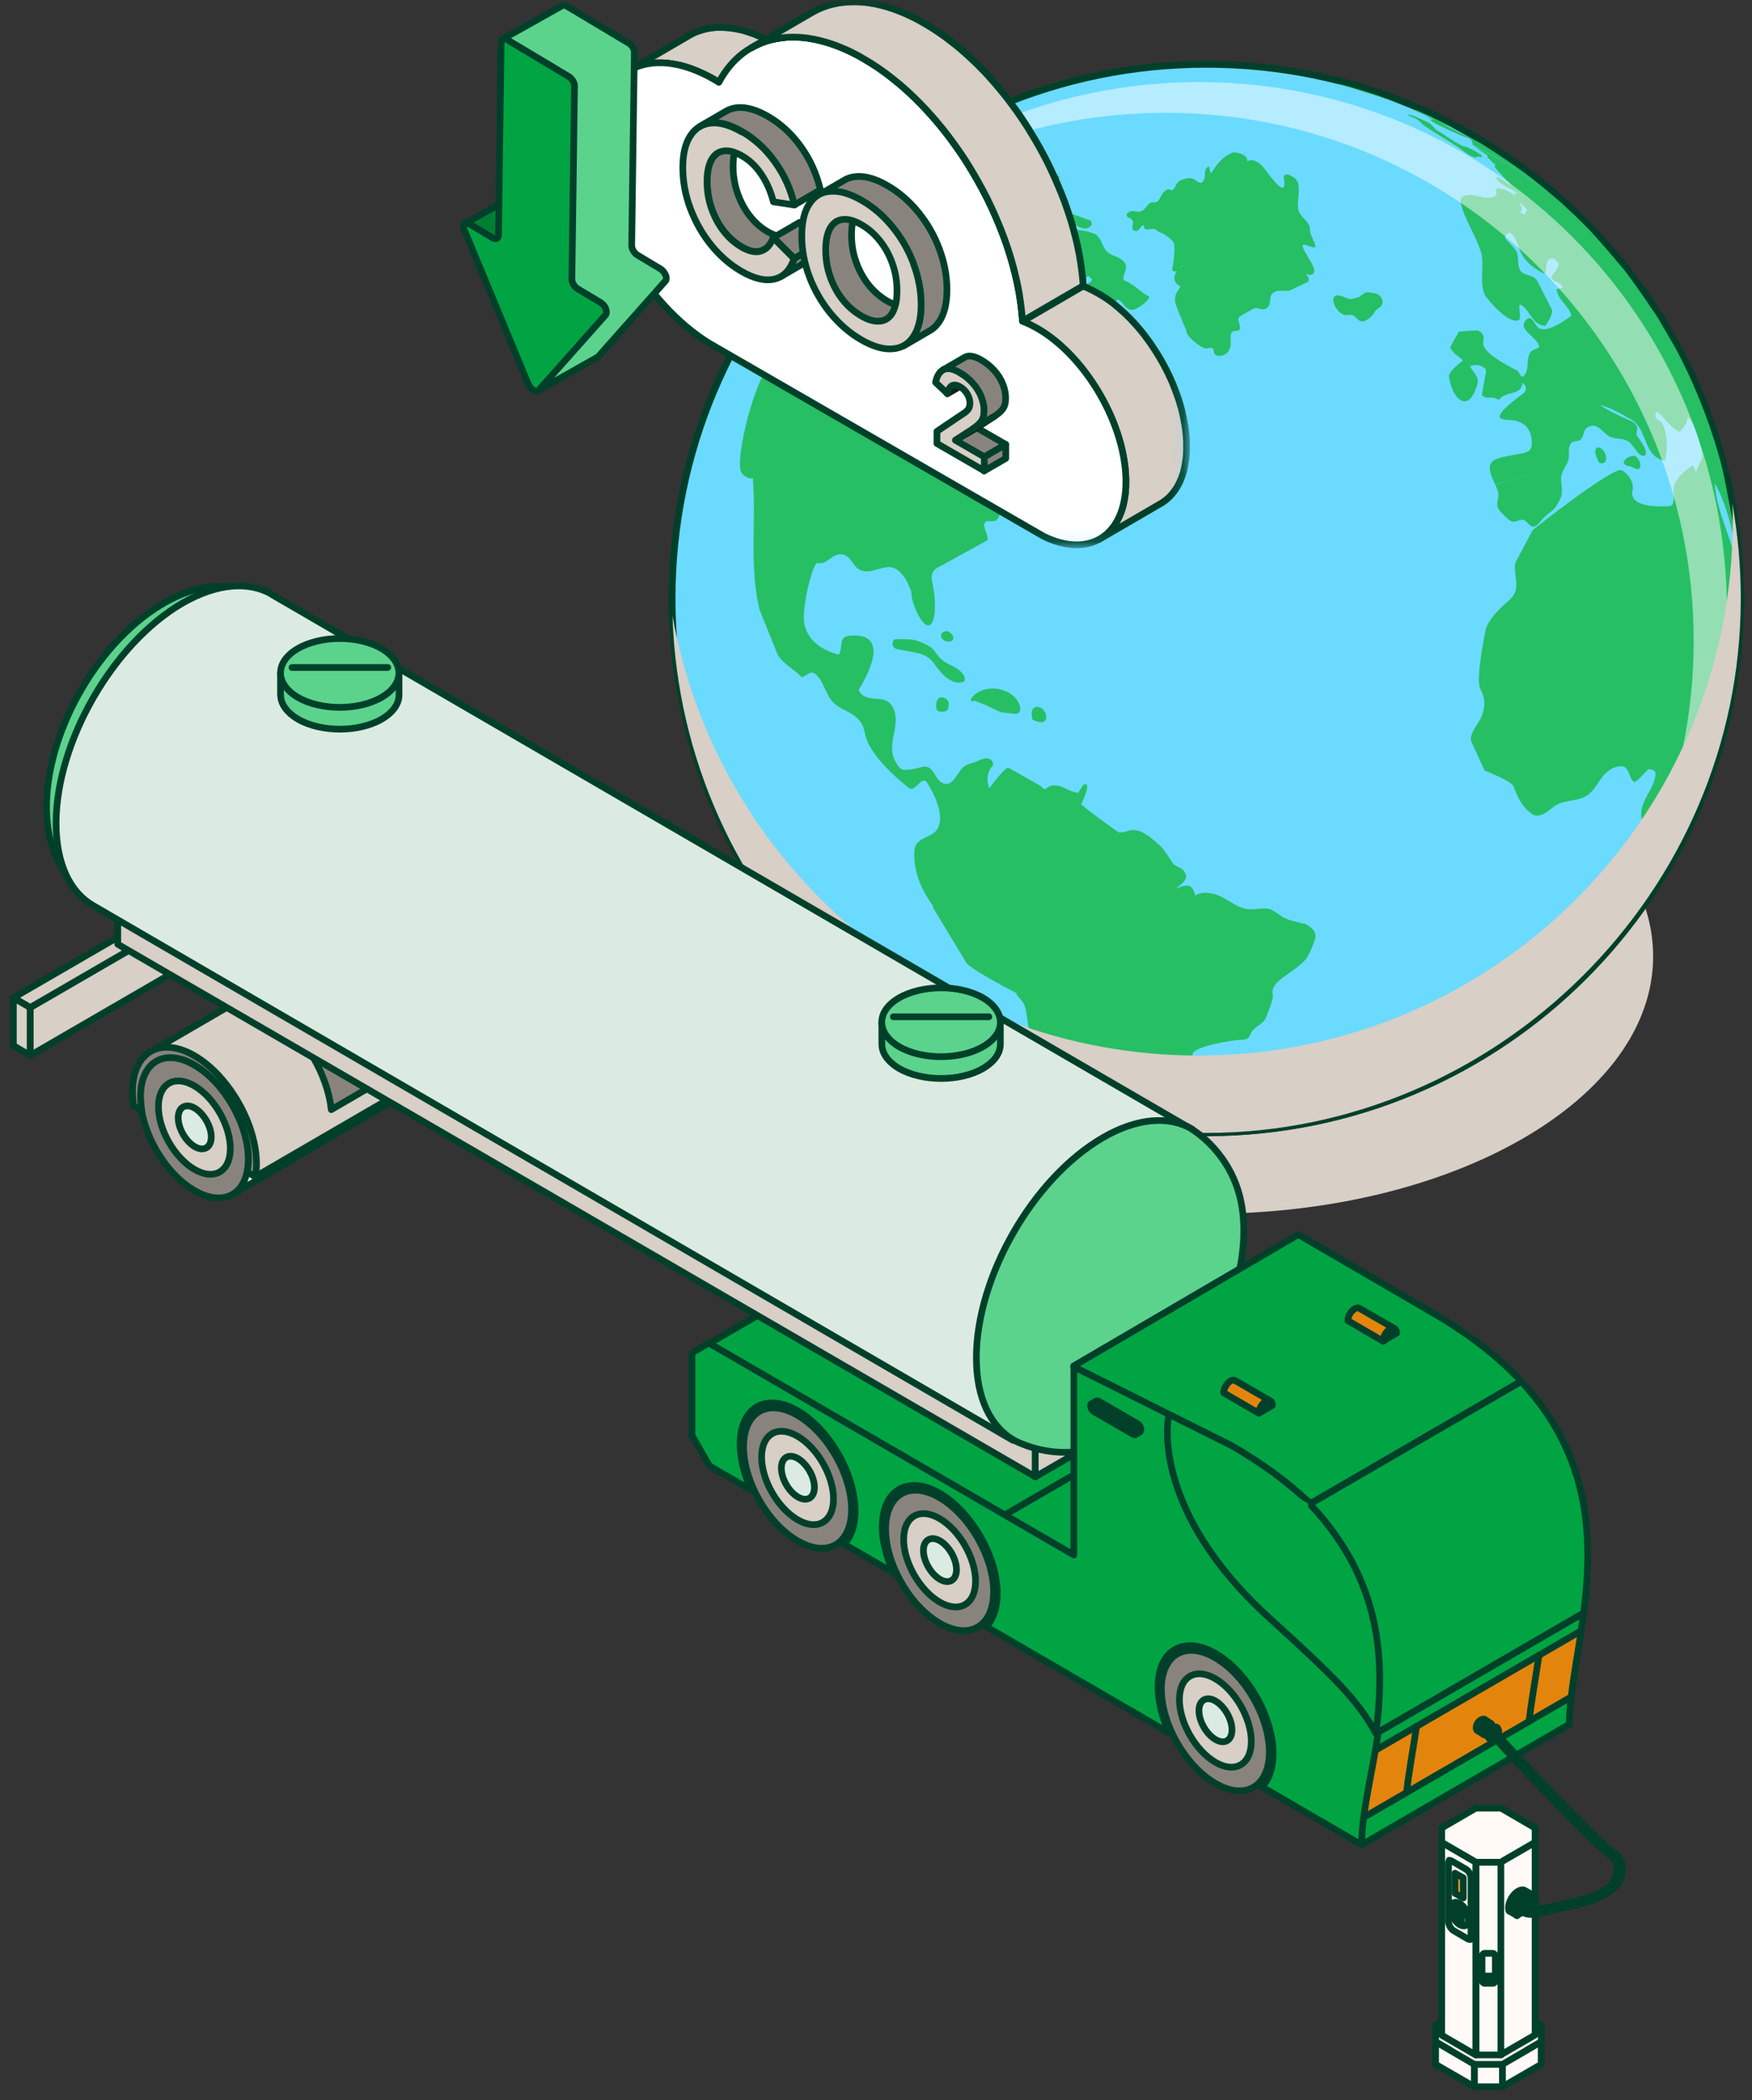 <svg width="131" height="157" viewBox="0 0 131 157" fill="none" xmlns="http://www.w3.org/2000/svg">
<rect x="0" y="0" width="131" height="157" fill="#333333" stroke="none"/>
<g id="Group">
<g id="Capa 1">
<g id="Group_2">
<path id="Vector" d="M123.608 71.521C123.643 60.857 108.735 52.175 90.316 52.123C71.896 52.072 56.946 60.676 56.92 71.34C56.894 82.004 71.793 90.686 90.213 90.738C108.632 90.789 123.583 82.185 123.608 71.521Z" fill="#D8CFC7"/>
<path id="Vector_2" d="M90.204 84.686C112.265 84.686 130.152 66.805 130.152 44.744C130.152 22.682 112.273 4.811 90.204 4.811C68.135 4.811 50.256 22.691 50.256 44.752C50.256 66.814 68.144 84.694 90.204 84.694V84.686Z" fill="#3CC2FF" stroke="#00402A" stroke-width="0.5" stroke-miterlimit="10"/>
<path id="Vector_3" d="M90.204 84.686C112.265 84.686 130.152 66.805 130.152 44.744C130.152 22.682 112.273 4.811 90.204 4.811C68.135 4.811 50.256 22.691 50.256 44.752C50.256 66.814 68.144 84.694 90.204 84.694V84.686Z" fill="#6BDAFF" stroke="#00402A" stroke-width="0.5" stroke-miterlimit="10"/>
<path id="Vector_4" d="M74.635 8.156L74.593 8.173C75.031 8 75.606 7.759 76.044 7.587C75.692 7.716 75.116 7.957 74.635 8.156Z" fill="#26BF64"/>
<path id="Vector_5" d="M109.542 10.052C109.646 10.113 109.749 10.164 109.86 10.225C109.757 10.164 109.646 10.104 109.542 10.052Z" fill="#26BF64"/>
<path id="Vector_6" d="M110.771 10.742C110.453 10.561 110.152 10.389 109.86 10.225C110.118 10.371 110.376 10.527 110.633 10.682C109.053 9.871 108.212 9.44 107.731 9.207C108.057 9.337 108.392 9.475 108.718 9.621C108.692 9.604 108.649 9.578 108.624 9.552C108.89 9.69 109.208 9.854 109.551 10.044C109.087 9.785 108.649 9.552 108.212 9.328C108.212 9.328 108.237 9.354 108.504 9.492C108.504 9.492 107.842 9.147 107.817 9.13C107.817 9.13 107.834 9.13 107.859 9.147C107.284 8.854 106.709 8.587 106.099 8.319C105.996 8.276 105.927 8.242 105.833 8.207C105.841 8.242 105.859 8.285 105.867 8.311C106.34 8.526 106.838 8.69 107.301 8.932C107.044 8.863 106.803 8.742 106.554 8.656C106.76 8.776 106.975 8.88 107.198 8.983C107.087 8.949 107.018 8.949 106.932 8.949C107.009 9.173 109.448 10.225 109.474 10.225C109.585 10.242 109.749 10.277 110.032 10.483C110.032 10.483 110.066 10.604 110.135 10.837C112.9 12.208 115.382 13.915 117.563 15.932C117.28 15.656 117.005 15.397 116.756 15.165C114.377 13.165 113.81 12.699 110.779 10.742H110.771Z" fill="#26BF64"/>
<path id="Vector_7" d="M76.447 13.009C76.499 13.053 76.576 13.035 76.628 13.078C76.679 13.113 76.628 13.19 76.688 13.216C76.713 13.233 76.765 13.216 76.842 13.19C76.997 13.13 77.177 13.027 77.237 12.992C77.873 12.63 77.787 12.587 77.735 12.57C77.735 12.57 77.169 12.518 76.636 12.759C76.636 12.759 76.61 12.759 76.507 12.828C76.456 12.854 76.456 12.854 76.43 12.88C76.43 12.88 76.43 12.88 76.439 12.88C76.396 12.975 76.421 13.001 76.439 13.009H76.447Z" fill="#26BF64"/>
<path id="Vector_8" d="M77.246 23.355C77.246 23.355 77.246 23.355 77.263 23.363H77.237C77.237 23.363 77.237 23.363 77.246 23.363C77.246 23.363 77.22 23.381 77.212 23.389C77.212 23.389 77.031 23.536 77.014 23.691C77.014 23.725 77.057 23.82 77.203 23.881C77.358 23.941 77.478 23.907 77.564 23.76C77.572 23.743 77.761 23.45 77.469 23.381C77.4 23.372 77.263 23.355 77.263 23.355C77.263 23.355 77.263 23.355 77.263 23.363L77.246 23.355Z" fill="#26BF64"/>
<path id="Vector_9" d="M99.435 6.087C99.435 6.087 99.401 6.087 99.384 6.078C99.667 6.147 99.968 6.216 100.251 6.302C100.182 6.294 100.097 6.276 100.028 6.259C103.222 7.259 104.253 7.578 105.026 7.88C104.304 7.595 103.523 7.302 102.621 7C100.689 6.406 100.388 6.311 99.435 6.095V6.087Z" fill="#26BF64"/>
<path id="Vector_10" d="M106.013 8.285C106.013 8.285 106.065 8.311 106.09 8.319C106.116 8.328 106.142 8.345 106.176 8.362C106.116 8.337 106.065 8.311 106.013 8.285Z" fill="#26BF64"/>
<path id="Vector_11" d="M97.417 69.055C96.996 68.9 96.541 68.849 96.129 68.668C95.691 68.478 95.365 68.09 94.901 67.952C94.729 67.9 94.352 67.909 93.776 67.969C92.583 68.107 91.81 67.099 90.771 66.831C89.912 66.607 89.508 66.866 89.371 66.952C89.191 66.34 89.062 65.9 87.825 66.478C88.933 65.736 88.727 65.426 88.529 65.124C88.323 64.814 87.885 64.814 87.679 64.504C87.241 63.848 86.975 63.46 86.864 63.348C86.838 63.322 86.632 63.115 86.348 62.874C85.515 62.167 85.129 62.098 84.94 62.064C84.871 62.055 84.785 62.047 84.725 62.047C84.347 62.064 84.013 62.279 83.626 62.219C83.609 62.21 80.973 60.331 80.852 60.115C81.23 59.296 81.359 58.805 81.256 58.633C81.179 58.633 81.084 58.65 81.016 58.658C80.775 59.029 80.646 59.227 80.612 59.262C79.779 59.219 79.006 58.227 78.13 59.012C78.01 58.952 77.856 58.831 77.77 58.727L75.4 57.391C75.219 57.391 74.738 57.9 73.974 58.926C73.974 58.926 73.519 57.96 74.275 57.175C74.163 56.4 73.373 56.762 73.081 56.9C72.789 57.038 72.454 57.072 72.171 57.245C71.544 57.615 71.278 59.02 70.393 58.495C69.861 58.176 69.792 57.124 68.951 57.339C68.014 57.581 67.474 57.615 67.328 57.46C67.182 57.305 67.018 57.063 66.924 56.874C66.203 55.529 67.542 54.063 66.666 52.727C66.082 51.839 64.7 52.658 64.202 51.589C66.752 47.339 64.236 47.425 63.403 47.546C62.673 47.658 63.051 48.537 62.708 48.942C61.265 48.546 60.415 47.796 60.157 46.709C59.917 45.701 60.587 42.649 61.076 42.08C61.832 42.287 62.192 41.382 62.897 41.433C63.712 41.485 63.755 42.545 64.511 42.675C64.58 42.683 64.665 42.709 64.734 42.709C65.353 42.744 65.902 42.382 66.512 42.399C67.602 42.425 68.16 44.287 68.152 44.304C68.092 44.89 68.89 46.882 69.466 46.744C69.972 46.623 70.024 44.985 69.723 43.606C69.638 43.218 69.526 42.692 70.256 42.356L73.828 40.39C73.897 40.269 73.785 39.942 73.674 39.623C73.528 39.209 73.57 39.166 73.751 38.95C74.154 38.976 74.386 38.968 74.446 38.925C74.833 38.692 74.747 37.821 75.339 37.976C75.588 37.743 75.571 37.286 75.992 37.2C76.645 37.062 77.168 37.907 77.864 37.433C77.856 37.485 77.881 37.373 77.916 37.252C77.83 36.338 77.787 35.881 77.795 35.873C78.353 35.278 79.212 35.597 79.839 35.217C79.882 35.235 79.934 35.252 79.977 35.269C80.045 35.631 79.856 35.993 80.011 36.347C80.509 36.528 83.746 35.726 83.772 35.717C84.305 35.433 83.746 34.364 83.738 34.355C83.703 34.312 83.66 34.243 83.609 34.226C83.137 34.036 83.12 34.873 82.639 34.709C82.501 34.666 82.553 34.381 82.596 34.191C82.613 34.097 82.561 33.95 82.518 33.864C82.218 33.847 81.995 34.131 81.685 34.088C81.634 33.623 81.995 33.183 81.754 32.709C81.711 32.631 81.454 32.372 80.87 32.467C79.667 32.674 79.049 32.769 79.015 32.734C79.41 31.338 81.943 31.743 82.149 32.045C82.338 32.321 82.055 32.657 82.244 32.933C83.214 32.967 83.308 32.605 83.351 32.45C83.403 32.269 83.48 31.959 84.013 31.864C84.107 31.846 84.236 31.855 84.33 31.864C84.442 31.881 84.588 31.941 84.691 31.95C84.992 31.993 85.052 31.941 85.301 31.622C85.412 31.467 85.618 31.493 85.687 31.596C85.764 31.709 85.687 31.95 85.601 32.053C84.519 33.364 84.485 34.019 85.49 34.019C85.49 33.985 85.575 34.019 85.61 34.019C85.927 34.036 86.031 34.105 86.168 34.191C86.28 34.261 86.383 34.329 86.486 34.338C86.7 34.347 86.872 34.148 87.095 34.209C87.276 34.261 87.404 34.433 87.611 34.424C87.696 34.424 87.817 34.347 87.851 34.269C87.894 34.148 87.851 33.924 87.782 33.778C87.43 32.855 87.344 32.769 87.267 32.691C87.233 32.657 87.164 32.597 87.044 32.571C86.898 32.536 86.752 32.571 86.606 32.545C86.323 32.502 85.919 32.312 86.357 31.614C86.769 30.95 86.949 30.545 86.889 30.398C86.752 30.071 86.348 30.122 86.159 29.881C85.704 29.045 85.335 28.614 85.043 28.596C84.39 28.553 84.305 28.545 84.287 27.967C84.27 27.57 84.21 27.217 83.875 26.372C83.463 25.329 83.394 25.139 82.664 25.924C82.166 26.467 82.055 26.458 81.711 26.355C80.603 26.019 81.187 25.596 81.316 25.519C81.548 25.372 81.66 25.191 81.651 24.967C80.157 23.613 79.753 23.415 78.594 23.493C78.491 23.493 78.379 23.613 78.311 23.691L77.083 25.277C76.997 25.769 77.598 26.096 77.392 26.613C77.22 27.044 76.559 27.545 76.301 27.226C76.147 27.027 75.88 26.7 75.752 27.139C75.546 27.803 75.743 28.536 75.365 29.174C75.339 29.217 75.082 29.605 74.532 29.191C74.515 28.734 74.927 28.415 74.927 27.958C74.884 27.941 74.816 27.924 74.773 27.915C74.695 27.967 74.584 28.045 74.507 28.096H74.481C74.369 27.545 75.09 27.044 74.592 26.458C74.232 26.036 73.674 26.294 73.253 26.062C72.686 25.751 72.566 25.036 72.025 24.708C71.844 24.596 71.621 24.622 71.441 24.536C72.128 20.751 75.004 21.501 75.03 21.536C75.099 21.613 75.142 21.742 75.194 21.829C75.236 21.829 75.305 21.837 75.348 21.846C75.554 21.656 75.692 21.398 75.949 21.268C75.992 21.294 76.044 21.32 76.078 21.346C76.061 21.699 75.64 21.82 75.614 22.165C76.138 22.51 76.585 21.949 77.083 22.044C77.186 22.303 76.851 22.7 77.211 22.855C77.357 22.915 77.881 22.768 78.019 22.441C78.147 22.122 77.426 20.88 77.418 20.863C79.04 21.01 79.023 20.441 79.006 19.665C79.401 19.294 79.925 19.682 80.346 19.432C80.354 19.527 80.363 19.665 80.363 19.76C80.595 19.794 80.741 19.846 80.801 19.906C80.749 20.475 80.002 20.458 79.882 20.984C80.475 21.294 80.543 21.242 81.368 20.63C81.471 20.682 81.582 20.794 81.642 20.898C81.617 20.958 81.582 21.027 81.557 21.087C80.998 21.242 80.595 22.165 79.925 21.691C79.736 21.553 79.582 21.475 79.281 21.639C79.212 21.682 78.697 22.113 78.74 22.639C79.41 22.898 80.183 22.837 80.784 23.303L82.433 24.475C82.776 24.596 82.965 24.277 83.24 24.2C83.429 24.337 83.497 24.579 83.669 24.734C83.712 24.734 83.772 24.734 83.824 24.725C83.824 24.717 84.407 23.837 83.643 23.096C83.248 22.708 83.463 22.467 83.575 22.389C84.021 22.553 84.124 23.217 84.717 23.165C84.897 23.148 85.859 22.605 85.936 22.182C85.249 21.837 84.76 21.191 84.013 20.949C83.909 20.51 84.382 20.122 84.107 19.665C83.798 19.165 83.137 19.191 82.759 18.794C82.389 18.406 82.364 17.785 81.866 17.484C81.849 17.475 80.062 16.785 79.478 17.535C79.264 17.803 79.195 17.811 78.903 17.837C79.058 17.432 79.504 17.225 79.599 16.777C79.049 16.173 77.426 17.087 77.306 18.061C77.237 18.63 78.293 18.354 78.165 18.906C78.165 18.906 77.752 19.156 76.937 19.656C76.919 19.613 76.885 19.561 76.868 19.518C77.1 19.156 77.212 18.898 77.194 18.734C76.997 18.613 76.773 18.742 76.576 18.665C76.619 18.044 77.289 17.561 76.937 16.863C75.683 16.975 75.563 18.458 74.532 18.846C74.507 18.803 74.472 18.76 74.446 18.716C74.721 18.328 75.125 18.027 75.348 17.604L75.271 17.578C74.567 17.268 74.489 18.432 73.837 18.363C73.828 18.363 72.617 17.759 72.497 17.544C72.789 17.035 73.253 17.277 73.407 17.354C73.596 17.449 73.983 17.544 74.498 17.018C74.532 16.984 74.567 16.941 74.592 16.906C74.764 16.613 74.361 16.354 74.532 16.061C74.773 15.63 75.348 15.587 75.588 15.156C75.511 15.113 75.4 15.061 75.314 15.035C75.322 14.992 75.331 14.932 75.339 14.889C75.082 14.69 74.962 14.742 74.609 15.018C74.661 14.932 74.73 14.811 74.764 14.708C74.704 14.647 74.653 14.596 74.609 14.544C74.73 14.596 74.833 14.682 74.962 14.725C75.09 14.768 75.211 14.682 75.331 14.725C75.391 14.742 75.382 14.794 75.382 14.811C75.563 14.854 75.726 14.811 76.576 14.259C76.997 13.983 76.988 13.915 76.98 13.889C76.945 13.871 76.928 13.863 76.756 13.88C76.696 13.88 76.593 13.897 76.593 13.837C76.593 13.682 76.928 13.527 76.748 13.432C76.671 13.397 76.43 13.475 76.25 13.527C76.087 13.578 75.898 13.63 75.855 13.587C75.812 13.552 75.88 13.458 75.949 13.363C76.069 13.208 76.121 13.147 76.044 13.052C76.044 13.052 76.026 13.052 76.035 13.052C76.035 13.052 76.052 13.052 76.052 13.044C76.052 13.044 76.061 13.029 76.078 13.001V12.992H76.069C76.069 12.992 76.052 13.009 76.044 13.018C76.026 13.009 75.975 12.871 75.992 12.837C76.009 12.785 76.112 12.69 76.198 12.613C76.37 12.449 76.464 12.337 76.387 12.259C76.267 12.164 75.683 12.13 75.614 12.147C75.494 12.173 75.382 12.233 75.262 12.268C75.159 12.294 75.047 12.285 74.936 12.32C74.893 12.328 74.833 12.345 74.79 12.371C74.601 12.457 74.489 12.57 74.498 12.63C74.507 12.673 74.807 12.854 75.03 12.863C75.142 12.863 75.159 12.889 75.159 12.889C75.176 12.932 75.159 12.966 74.91 13.121C74.798 13.19 74.764 13.216 74.713 13.268C74.721 13.268 74.738 13.268 74.747 13.268C74.747 13.268 74.747 13.285 74.755 13.285C74.721 13.363 74.653 13.397 74.592 13.449C74.627 13.389 74.661 13.328 74.704 13.259C74.008 13.251 74 13.182 73.914 12.742C73.588 12.613 72.076 13.268 71.948 13.389C71.982 13.665 71.716 13.82 71.69 14.078C71.904 14.311 71.973 14.389 72.54 14.139L71.286 15.527C71.046 15.027 71.647 13.906 70.874 13.949C70.908 13.897 71.037 13.759 71.26 13.544C71.175 13.535 71.054 13.535 70.969 13.544C71.003 13.458 71.063 13.337 71.106 13.251C70.96 13.182 70.788 13.182 70.634 13.147C70.634 13.104 70.668 12.958 70.745 12.707C70.728 12.707 70.513 12.751 70.118 12.828C70.256 12.501 71.346 11.509 71.467 11.397C71.467 11.302 71.424 11.19 71.372 11.104C71.372 11.104 71.93 10.181 73.15 9.44C73.064 9.44 72.944 9.466 72.858 9.492C72.875 9.302 72.926 9.164 73.021 9.061C73.012 9.061 72.197 9.475 70.565 10.311C70.908 10.018 71.321 9.828 71.69 9.578C70.539 9.949 69.105 10.992 65.275 13.751L64.949 14.018L64.932 14.035C64.803 14.147 64.683 14.242 64.588 14.328C64.734 14.242 64.872 14.139 65.009 14.052C64.846 14.216 64.665 14.363 64.502 14.518C65.318 14.527 65.61 13.725 66.228 13.415C65.902 13.733 65.541 14.018 65.241 14.363C65.378 14.354 65.593 14.259 65.885 14.096C65.868 14.121 63.781 17.691 62.287 19.018C61.9 19.363 61.419 19.794 61.162 20.674C61.291 20.622 61.66 20.242 62.261 19.535C61.222 20.837 60.518 22.079 60.132 23.268C60.106 23.355 59.178 24.76 57.358 27.476C57.882 26.829 57.143 27.838 57.323 27.536C56.087 29.579 55.022 34.381 55.408 35.269C55.537 35.571 56.027 35.873 56.293 35.735C56.551 39.019 56.001 42.339 56.8 45.597L58.156 48.959C58.603 49.675 59.393 50.029 59.951 50.632C60.295 50.554 60.604 50.063 60.973 50.391C61.626 50.96 61.703 51.873 62.278 52.486C62.828 53.072 63.687 53.193 64.219 53.813C64.494 54.141 64.562 54.356 64.648 54.727C64.769 55.279 65.043 56.555 67.929 58.883C68.453 59.305 68.847 57.969 69.294 58.469C69.311 58.486 70.823 60.745 70.093 61.969C69.672 62.684 68.418 62.538 68.367 63.641C68.298 65.012 68.779 66.391 69.801 67.771C69.775 67.771 69.741 67.754 69.715 67.754C69.62 67.624 72.291 72.03 72.291 72.03C72.901 72.65 76.001 74.245 76.026 74.254C76.026 74.28 76.009 74.314 76.001 74.34C76.525 74.952 76.567 75.004 76.662 75.34C76.808 75.866 76.808 76.418 76.937 76.953C77.048 77.409 77.443 77.728 77.521 78.194C77.521 78.237 77.4 78.323 77.143 78.444C77.134 78.591 77.272 78.668 77.297 78.797C77.254 78.832 77.194 78.884 77.151 78.927C77.229 79.203 77.564 79.272 77.641 79.547L77.684 80.789C77.727 80.892 77.752 80.961 78.397 81.608C78.585 81.798 78.86 81.892 79.023 82.117C79.109 82.229 78.912 82.349 79.04 82.461C79.144 82.556 79.839 82.944 79.848 82.944C81.093 83.556 83.291 83.936 84.39 84.073C83.772 83.858 83.085 83.91 82.484 83.608C82.613 83.496 82.793 83.513 82.948 83.47C82.956 83.444 82.974 83.41 82.982 83.392C82.733 83.22 82.433 83.237 82.166 83.134C82.166 83.108 82.158 83.073 82.149 83.048C82.287 83.004 82.527 82.892 82.879 82.72C82.879 82.694 82.888 82.66 82.896 82.625C82.621 82.522 82.338 82.461 82.08 82.315C82.467 82.289 82.819 82.556 83.214 82.444C83.145 82.341 83.042 82.263 82.991 82.151C83.025 82.108 83.411 82.117 84.15 82.177C84.287 82.186 84.622 82.099 85.155 81.91C85.138 81.746 85.094 81.591 85.043 81.427C84.854 81.315 84.708 81.22 84.597 81.16C84.751 81.22 84.777 81.229 84.94 81.272C84.94 81.254 84.983 81.28 85 81.289C85.747 81.444 86.168 81.479 86.589 81.263C86.597 81.263 87.439 80.789 87.465 80.72C87.542 80.496 87.611 80.366 87.662 80.332C87.834 80.194 88.074 80.228 88.246 80.108C88.581 79.884 88.976 79.746 89.285 79.461C89.302 79.444 89.268 79.246 89.173 78.858C89.028 78.246 92.205 77.763 92.591 77.746C92.986 77.728 93.141 77.72 93.252 77.651C93.493 77.504 93.501 77.203 93.682 77.013C93.871 76.814 94.103 76.668 94.317 76.496C94.498 76.349 94.54 76.289 94.601 76.194C94.601 76.185 95.253 74.737 95.167 74.34C95.056 73.875 95.477 73.452 95.485 73.452C96.138 72.832 96.971 72.435 97.589 71.763C97.881 71.435 98.267 70.409 98.267 70.409V70.392C98.267 70.392 98.336 70.219 98.353 70.124C98.456 69.547 97.838 69.159 97.495 69.03L97.417 69.055ZM74.395 13.716C74.395 13.716 74.421 13.777 74.412 13.811C74.386 13.897 74.326 13.958 74.292 14.035C74.292 14.052 74.283 14.061 74.275 14.07C74.275 13.975 74.318 13.863 74.395 13.716ZM82.535 83.798C82.535 83.798 82.57 83.798 82.579 83.798H82.561C82.561 83.798 82.535 83.798 82.518 83.798C82.518 83.798 82.518 83.798 82.544 83.798H82.535ZM84.236 80.72C84.236 80.72 84.236 80.797 84.236 80.806C84.219 80.763 84.219 80.737 84.236 80.72Z" fill="#26BF64"/>
<path id="Vector_12" d="M108.203 9.328H108.211C108.211 9.328 108.023 9.233 108.023 9.225C108.023 9.225 107.911 9.173 107.851 9.147C107.971 9.207 108.091 9.268 108.203 9.328Z" fill="#26BF64"/>
<path id="Vector_13" d="M129.808 41.528C129.843 41.951 129.886 42.364 129.911 42.744C129.886 42.321 129.851 41.916 129.808 41.528Z" fill="#26BF64"/>
<path id="Vector_14" d="M75.563 16.992C75.563 16.992 75.906 16.88 76.19 16.665C76.19 16.665 77.109 15.923 76.722 15.751C76.542 15.691 76.336 15.751 76.155 15.648C76.104 15.613 76.07 15.553 76.009 15.535C76.001 15.535 75.984 15.535 75.975 15.527C75.932 15.518 75.872 15.527 75.838 15.544C75.632 15.587 75.202 15.906 75.271 16.079C75.34 16.234 75.511 16.13 75.597 16.216C75.597 16.346 75.374 16.561 75.279 16.648C75.279 16.648 75.288 16.639 75.297 16.63C75.194 16.829 75.013 17.165 75.546 17.001H75.554L75.563 16.992Z" fill="#26BF64"/>
<path id="Vector_15" d="M119.71 34.631C120.028 34.691 120.191 34.355 120.028 33.941C119.882 33.554 119.564 33.373 119.392 33.476C119.28 33.554 119.255 33.735 119.306 33.95C119.358 34.14 119.521 34.519 119.521 34.519C119.529 34.536 119.572 34.605 119.701 34.623L119.71 34.631Z" fill="#26BF64"/>
<path id="Vector_16" d="M78.13 13.561C78.242 13.57 78.285 13.579 78.285 13.622C78.285 13.656 78.242 13.708 78.199 13.777C78.079 13.932 78.079 14.07 78.199 14.173C78.242 14.216 78.345 14.234 78.551 14.087C78.774 13.932 79.075 13.613 79.161 13.458C79.272 13.234 79.152 13.13 79.084 13.096C79.092 13.096 79.101 13.096 79.109 13.096C79.126 13.096 79.109 13.07 79.084 13.053C79.084 13.053 79.075 13.053 79.066 13.053C79.066 13.044 79.066 13.044 79.066 13.044H79.049C79.049 13.044 79.041 13.053 79.041 13.061C79.041 13.061 79.032 13.061 79.023 13.061C79.023 13.027 79.023 13.009 79.015 13.001C78.809 12.923 78.637 12.923 78.5 12.975C78.036 13.165 77.838 13.38 77.873 13.466C77.898 13.527 78.036 13.544 78.122 13.553L78.13 13.561Z" fill="#26BF64"/>
<path id="Vector_17" d="M78.749 14.389L78.714 14.854C78.731 15.044 78.86 15.199 78.869 15.397C78.877 15.621 78.74 15.82 78.775 16.053C78.775 16.078 78.8 16.208 78.895 16.294C78.938 16.328 78.989 16.354 79.049 16.38C79.29 16.466 79.547 16.458 79.788 16.535C80.209 16.673 80.561 16.966 80.999 17.07C81.265 17.139 81.454 16.992 81.522 16.932C81.574 16.88 81.694 16.751 81.608 16.63C81.608 16.63 81.591 16.63 81.591 16.622C81.582 16.622 81.582 16.622 81.574 16.613C81.574 16.613 81.582 16.613 81.591 16.613C81.591 16.613 81.591 16.622 81.6 16.622C81.608 16.622 81.625 16.622 81.634 16.622V16.604C81.634 16.604 81.608 16.596 81.6 16.587H81.591C81.591 16.587 81.608 16.535 81.574 16.501L79.917 15.906C79.41 15.768 79.384 15.759 79.539 15.121C79.582 14.958 79.625 14.785 79.599 14.656C79.599 14.63 79.582 14.587 79.573 14.561C79.539 14.44 79.453 14.346 79.418 14.225C79.393 14.13 79.418 14.035 79.393 13.949C79.393 13.932 79.376 13.915 79.358 13.906C79.161 13.915 78.757 14.311 78.74 14.397L78.749 14.389ZM81.591 16.587C81.591 16.587 81.591 16.587 81.591 16.604C81.591 16.604 81.591 16.596 81.591 16.587Z" fill="#26BF64"/>
<path id="Vector_18" d="M121.376 34.545L121.41 34.623C121.453 34.674 121.504 34.717 121.539 34.76C121.556 34.769 121.582 34.786 121.599 34.795C121.711 34.838 121.831 34.838 121.942 34.881C122.08 34.933 122.2 35.01 122.337 35.062C122.372 35.071 122.415 35.088 122.449 35.079C122.629 35.062 122.681 34.855 122.647 34.666C122.638 34.623 122.621 34.562 122.604 34.528C122.509 34.269 122.32 34.105 122.226 34.079C122.131 34.053 121.839 34.097 121.582 34.286C121.444 34.407 121.427 34.484 121.444 34.605C121.367 34.484 121.359 34.545 121.359 34.545H121.376ZM121.565 34.734C121.565 34.734 121.565 34.734 121.556 34.734C121.556 34.726 121.556 34.717 121.556 34.709C121.556 34.709 121.565 34.717 121.573 34.726L121.565 34.734Z" fill="#26BF64"/>
<path id="Vector_19" d="M129.929 43.037V43.002C129.765 40.606 128.349 38.528 128.22 36.123C128.237 36.131 129.405 38.105 129.817 41.528C129.74 40.632 129.654 39.666 129.542 38.881C128.787 34.89 128.744 34.657 127.954 32.234L127.893 32.062V32.045C127.481 30.846 126.597 28.467 125.266 26.001L124.132 24.062C124.046 23.906 123.96 23.751 123.857 23.596C123.17 22.596 122.26 21.251 121.53 20.285C120.715 19.32 119.633 18.027 118.757 17.104C118.542 16.88 118.319 16.656 118.095 16.441C117.915 16.268 117.743 16.096 117.563 15.932C115.39 13.915 112.909 12.225 110.187 10.897C110.513 11.173 110.891 11.363 111.226 11.613C111.217 11.656 111.208 11.707 111.2 11.742C111.415 11.932 111.595 12.156 111.818 12.337C111.801 12.371 111.775 12.414 111.749 12.449C111.913 12.751 113.038 13.854 113.046 13.863C112.625 13.716 112.333 13.363 111.921 13.208C111.913 13.251 111.895 13.302 111.878 13.345C112.308 13.932 113.012 14.113 113.579 14.501C113.493 14.483 113.372 14.44 113.295 14.406C113.278 14.44 113.261 14.492 113.244 14.527C113.287 14.604 113.347 14.699 113.39 14.777C113.175 14.544 112.823 14.165 111.895 14.07C111.81 14.242 111.904 14.415 111.904 14.587C111.062 15.216 110.075 14.113 109.233 14.811C109.208 14.915 109.19 15.061 109.216 15.156C109.525 16.415 110.272 17.484 110.693 18.699C111.08 19.811 110.53 21.018 111.054 22.113C111.062 22.139 112.78 24.355 113.587 23.915C113.673 23.872 113.673 23.51 113.587 22.837C113.621 22.82 113.664 22.794 113.699 22.777C114.429 23.165 114.532 24.286 115.536 24.363C115.682 24.208 116.163 23.432 116.034 23.139L114.97 21.044C114.97 21.044 114.91 20.949 114.884 20.915C114.575 20.475 113.888 20.674 113.639 20.156C113.407 19.682 113.63 19.104 113.295 18.656C113.295 18.656 113.141 18.441 112.909 18.208C112.565 17.854 112.557 17.837 112.531 17.673C112.685 17.527 112.694 17.509 112.797 17.38C112.952 17.423 113.261 17.509 113.587 18.561C113.974 19.82 115.433 20.432 115.451 20.441C115.493 20.424 115.536 20.389 115.579 20.372C115.597 18.734 116.378 19.492 116.387 19.501C116.653 19.768 116.601 19.846 116.077 20.579C115.768 21.018 116.679 21.061 116.85 21.432C116.825 21.467 116.799 21.51 116.773 21.536C116.593 21.544 116.464 21.587 116.395 21.656C116.507 22.45 117.297 22.855 117.503 23.596C116.077 24.648 115.202 24.889 114.867 24.32C114.472 23.648 114.308 23.725 114.137 23.889C113.372 24.639 114.97 25.165 115.098 25.941C115.03 25.993 114.935 26.053 114.858 26.079C113.793 26.389 114.6 27.7 113.81 28.183C113.733 28.131 113.647 28.019 113.561 27.846C113.51 27.752 113.51 27.743 113.501 27.743V27.726C112.849 27.415 110.719 26.338 110.899 25.536C110.942 25.346 111.045 24.898 110.47 24.7C110.47 24.7 109.165 24.76 109.079 24.812C109.036 24.837 109.027 24.907 109.002 24.941L108.435 25.95C108.598 26.432 109.079 26.605 109.388 26.95C108.684 27.493 108.34 27.889 108.34 28.139C108.34 28.157 108.564 29.846 109.457 29.993C110.135 30.105 110.487 28.657 110.487 28.64C110.582 28.088 110.101 27.803 109.92 27.381C110.247 27.174 111.2 27.32 111.105 27.838C110.899 28.95 110.805 29.502 110.805 29.51C110.839 29.596 110.951 29.674 111.037 29.7C111.346 29.795 111.707 29.622 111.99 29.872C112.033 29.872 112.084 29.864 112.119 29.855C112.531 29.226 113.802 29.596 113.828 28.605C113.991 28.752 114.059 28.803 114.094 29.045C114.128 29.269 113.879 29.441 113.639 29.605C113.621 29.614 111.913 30.872 112.153 31.217C112.248 31.346 112.471 31.381 112.866 31.398C114.566 31.467 114.566 32.872 114.523 33.303C114.48 33.778 114.145 33.838 113.33 33.985C111.518 34.304 110.908 34.416 111.792 36.209C113.673 35.717 115.416 35.131 116.996 34.45C115.416 35.123 113.673 35.717 111.801 36.226C112.102 36.864 112.059 37.054 111.99 37.39C111.913 37.726 111.938 37.89 112.11 38.14C112.11 38.14 112.763 38.933 113.098 38.993C113.381 39.045 113.604 38.804 113.888 38.864C114.24 38.942 114.394 39.545 114.832 39.321C114.901 39.287 114.952 39.235 114.978 39.209C115.184 39.019 115.33 38.769 115.545 38.597C115.94 38.278 116.155 38.097 116.189 38.062C116.326 37.907 116.593 37.511 116.721 37.131C116.902 36.631 116.661 36.114 116.739 35.614C116.799 35.183 117.108 34.864 117.245 34.459C117.254 34.424 117.271 34.381 117.28 34.347C117.366 33.959 117.211 33.545 117.434 33.183C117.606 32.89 117.984 33.062 118.198 32.855C118.465 32.597 118.353 32.122 118.722 31.933C119.512 31.519 119.873 32.45 120.457 32.683C120.912 32.847 121.444 32.726 121.848 33.071C122.028 33.226 122.149 33.407 122.26 33.571C122.363 33.717 122.544 33.993 122.758 34.053C123.17 34.174 123.102 33.743 122.947 33.424C122.887 33.303 122.724 33.019 122.561 32.803C122.483 32.709 122.415 32.614 122.38 32.519C122.303 32.312 122.475 32.105 122.398 31.89C122.303 31.657 122.114 31.553 122.037 31.51C120.818 30.984 120.019 30.571 119.641 30.277C120.174 30.39 120.989 30.777 122.106 31.45C123.196 32.217 122.87 34.079 124.459 34.45C124.819 33.614 124.553 31.735 124.149 31.519C123.789 31.321 123.634 31.14 123.9 30.769C124.493 31.243 124.854 31.967 125.583 32.269C125.583 32.269 126.099 31.916 126.193 31.2C126.751 31.441 127.275 33.873 127.284 33.898C127.37 34.476 126.829 34.864 126.829 35.416C126.769 35.14 126.683 34.933 126.562 34.795C126.545 34.795 125.085 35.717 125.137 36.666C125.163 37.148 125.206 37.812 124.854 37.838C124.115 37.89 121.736 37.95 122.071 36.657C122.2 36.157 121.797 35.407 121.247 35.157C120.62 34.864 114.635 39.58 114.6 39.631L113.304 42.071C113.123 42.985 113.802 44.028 112.883 44.83C111.792 45.77 111.191 46.537 111.071 47.132C110.59 49.589 110.461 51.046 110.693 51.503C110.822 51.761 111.097 52.296 110.934 53.037C110.917 53.124 110.882 53.236 110.865 53.313C110.693 53.986 110.092 54.451 109.98 55.158C109.972 55.227 109.972 55.331 109.998 55.4L111.002 57.598C112.351 58.141 113.072 58.538 113.158 58.779C113.682 60.158 114.12 60.52 114.515 60.831C114.884 61.124 115.408 60.969 116.103 60.365C116.807 59.753 117.786 59.96 118.551 59.538C119.366 59.081 119.572 58.081 120.337 57.581C120.457 57.503 120.611 57.408 120.74 57.365C121.247 57.21 121.436 57.313 121.487 57.348C121.857 57.632 121.822 58.184 122.183 58.469C122.355 58.426 122.707 58.107 123.239 57.503C123.789 57.503 123.789 57.788 123.789 57.813C123.754 59.029 122.501 59.874 122.75 61.184C123.033 62.667 123.136 63.572 123.042 63.9C125.008 62.659 126.339 61.236 127.026 59.77C127.026 59.753 127.043 59.736 127.052 59.727C127.095 59.633 127.138 59.529 127.181 59.426C127.584 58.279 128.134 56.753 128.477 55.581C129.139 52.805 129.826 49.934 129.954 45.821L129.929 43.011H129.911L129.929 43.037ZM114.162 15.768C114.137 15.82 114.085 15.828 114.059 15.88C114.042 15.923 114.077 15.966 114.051 16.009C114.051 16.018 114.034 16.035 113.999 16.027C113.999 16.027 113.776 15.966 113.51 15.785C113.596 15.837 113.733 15.915 113.785 15.682C113.793 15.613 113.81 15.475 113.527 14.992C113.527 14.992 113.527 15.001 113.536 15.009C113.621 15.113 113.742 15.225 113.819 15.294C113.991 15.458 114.12 15.578 114.171 15.673C114.188 15.708 114.188 15.742 114.171 15.768H114.162Z" fill="#26BF64"/>
<path id="Vector_20" d="M78.216 15.708C78.388 15.57 78.474 15.371 78.311 15.285C78.268 15.268 78.139 15.225 77.787 15.492C77.787 15.492 77.796 15.484 77.804 15.475C77.787 15.475 77.778 15.492 77.727 15.535C77.718 15.544 77.71 15.553 77.701 15.561C77.701 15.561 77.701 15.561 77.718 15.561C77.718 15.561 77.727 15.579 77.727 15.613C77.727 15.734 77.838 15.777 77.89 15.785C77.933 15.803 78.07 15.837 78.234 15.708H78.216Z" fill="#26BF64"/>
<path id="Vector_21" d="M76.868 16.742L76.954 16.768C77.066 16.785 77.177 16.785 77.289 16.803C77.392 16.82 77.495 16.872 77.598 16.872C77.632 16.872 77.736 16.872 77.864 16.768C77.976 16.682 78.096 16.527 78.113 16.449C78.113 16.423 78.13 16.346 78.079 16.113C78.07 16.07 78.045 16.061 78.019 16.053C77.967 16.044 77.907 16.07 77.856 16.027C77.847 16.027 77.839 16.035 77.83 16.044C77.778 16.07 77.753 16.07 77.727 16.061C77.607 16.053 77.117 16.191 76.945 16.32C76.757 16.458 76.662 16.639 76.868 16.734V16.742Z" fill="#26BF64"/>
<path id="Vector_22" d="M76.817 15.165C76.817 15.165 76.799 15.242 76.868 15.277C77.014 15.354 77.297 15.277 77.512 15.173C77.598 15.13 77.71 15.07 77.778 15.009C78.019 14.837 78.088 14.673 78.053 14.596C78.053 14.587 78.036 14.561 77.993 14.535L77.332 14.13C77.28 14.113 77.134 14.053 76.791 14.268C76.782 14.268 75.82 14.889 75.889 15.027C75.924 15.104 76.215 15.009 76.473 14.828C76.473 14.828 76.396 14.88 76.387 14.889C76.387 14.889 76.387 14.889 76.396 14.889C76.396 14.889 76.379 14.897 76.379 14.906C76.413 14.889 76.447 14.854 76.482 14.837C76.851 14.673 77.031 14.794 76.997 14.923C76.963 15.018 76.859 15.078 76.834 15.182L76.817 15.165ZM76.456 14.828C76.456 14.828 76.43 14.846 76.421 14.854C76.421 14.854 76.439 14.846 76.447 14.837C76.447 14.837 76.447 14.837 76.456 14.837V14.828Z" fill="#26BF64"/>
<path id="Vector_23" d="M76.121 22.932C76.104 23.001 76.181 23.087 76.353 23.105C76.576 23.131 76.671 23.044 76.713 22.984C76.782 22.889 76.851 22.725 76.559 22.631H76.465C76.465 22.631 76.465 22.631 76.456 22.631V22.639C76.387 22.7 76.293 22.725 76.224 22.786C76.147 22.863 76.13 22.907 76.121 22.941V22.915V22.932ZM76.516 22.639C76.516 22.639 76.516 22.639 76.507 22.639H76.516Z" fill="#26BF64"/>
<path id="Vector_24" d="M105.962 8.259C105.61 8.104 105.343 7.992 105.034 7.871C105.352 8 105.661 8.13 105.962 8.259Z" fill="#26BF64"/>
<path id="Vector_25" d="M99.384 6.078C99.058 6 98.757 5.94 98.491 5.88C98.8 5.949 99.109 6.018 99.384 6.078Z" fill="#26BF64"/>
<path id="Vector_26" d="M97.675 5.707C97.881 5.75 98.113 5.793 98.345 5.844C98.19 5.81 98.036 5.776 97.675 5.707Z" fill="#26BF64"/>
<path id="Vector_27" d="M98.413 5.862C98.413 5.862 98.474 5.871 98.499 5.88C98.448 5.871 98.396 5.854 98.345 5.845C98.362 5.845 98.388 5.854 98.413 5.862Z" fill="#26BF64"/>
<path id="Vector_28" d="M108.632 10.776H108.649C109.173 11.026 109.56 11.483 110.101 11.707C110.204 11.751 110.281 11.785 110.35 11.777C110.401 11.777 110.427 11.716 110.47 11.707C110.59 11.682 110.71 11.794 110.822 11.69C110.779 11.527 109.8 10.992 109.508 10.949C109.431 10.94 109.379 10.932 109.096 10.776C108.486 10.449 107.945 10.026 107.353 9.682C107.19 9.535 107.078 9.337 106.889 9.216C106.58 9.035 105.85 8.716 105.584 8.63C105.412 8.578 105.3 8.552 105.266 8.569C105.266 8.587 105.283 8.604 105.3 8.613C105.549 8.785 105.884 8.819 106.108 9.035C106.219 9.138 106.314 9.259 106.434 9.354L106.477 9.38C106.846 9.638 107.499 10.061 108.443 10.63C108.598 10.725 108.624 10.742 108.649 10.768L108.632 10.776Z" fill="#26BF64"/>
<path id="Vector_29" d="M116.61 74.487C116.395 74.685 116.18 74.875 115.991 75.047C116.206 74.866 116.412 74.677 116.61 74.487Z" fill="#26BF64"/>
<path id="Vector_30" d="M103.351 22.406C103.222 21.993 102.879 21.932 102.552 21.881C102.441 21.863 102.252 21.829 102.132 21.863C101.96 21.915 101.865 22.079 101.694 22.122H101.677C101.677 22.122 101.642 22.182 101.642 22.191H101.659C101.659 22.191 101.144 22.355 100.981 22.363C100.895 22.363 100.826 22.346 100.612 22.251C100.337 22.139 100.114 22.053 99.916 22.087C99.427 22.243 99.822 23.2 100.38 23.484C100.56 23.579 100.672 23.562 100.792 23.544H100.809C101.075 23.501 101.187 23.536 101.453 23.803C101.582 23.941 101.762 24.122 102.097 23.967C102.303 23.872 102.544 23.665 102.63 23.553C102.724 23.424 102.784 23.277 102.905 23.165C103.033 23.044 103.214 22.975 103.308 22.82C103.334 22.777 103.42 22.605 103.351 22.372V22.406Z" fill="#26BF64"/>
<path id="Vector_31" d="M97.95 17.087C97.864 16.458 97.134 16.208 97.057 15.578C96.979 14.94 97.22 14.303 97.057 13.673C97.048 13.63 97.014 13.578 96.996 13.544C96.782 13.165 96.146 12.906 96.017 13.147C96 13.182 95.983 13.208 96.017 13.475C96.146 14.415 95.683 14.165 94.618 12.707C94.154 12.07 93.699 11.854 93.252 12.044C93.33 11.475 92.265 11.38 92.248 11.38C91.638 11.569 91.08 12.087 90.582 12.923C90.556 12.923 90.53 12.906 90.504 12.897C90.436 12.595 90.401 12.44 90.393 12.432C89.929 12.647 90.204 13.139 90.015 13.458C89.826 13.777 89.749 13.725 89.277 13.406C89.208 13.656 89.139 13.915 89.07 14.173C89.139 13.915 89.199 13.656 89.277 13.406C89.156 13.345 89.096 13.328 88.95 13.32C88.547 13.32 88.177 13.535 88.169 13.544C87.92 13.699 87.911 14.044 87.671 14.208C87.619 14.251 87.533 14.208 87.482 14.182C87.344 14.113 87.207 14.182 87.113 14.268C86.967 14.389 86.889 14.509 86.812 14.665C86.675 14.932 86.572 15.13 86.365 15.13C86.211 15.13 86.125 15.13 86.099 15.13C85.764 15.251 85.67 15.647 85.344 15.785C85.052 15.915 84.743 15.682 84.451 15.837C84.39 15.871 84.107 16.035 84.322 16.225C84.408 16.294 84.519 16.303 84.597 16.38C84.648 16.432 84.7 16.475 84.717 16.613C84.751 16.82 84.528 17.104 84.794 17.234C85.138 17.406 85.249 16.949 85.481 16.811C85.541 17.001 85.593 17.113 85.636 17.13C85.636 17.13 85.661 17.139 85.67 17.139C85.893 17.191 86.108 17.061 86.331 17.13C86.503 17.182 86.597 17.354 86.778 17.389C87.001 17.432 87.671 17.906 87.757 18.156C87.92 18.613 87.688 19.932 87.679 19.941C87.636 20.148 87.662 20.191 87.688 20.251C87.774 20.311 87.825 20.337 87.989 20.225C87.697 20.777 87.774 21.156 88.22 21.372C88.246 21.458 88.203 21.561 88.109 21.682C87.8 22.044 87.86 22.518 87.86 22.527C87.911 22.777 88.057 23.156 88.057 23.156C88.452 24.148 88.667 24.657 88.71 24.682C88.529 25.044 89.938 26.139 90.221 26.053C90.547 25.958 90.719 26.001 90.745 26.191C90.762 26.329 90.788 26.631 91.2 26.605C91.346 26.605 92.085 26.51 92.025 25.501C91.981 24.863 92.085 24.777 92.299 24.743C92.797 24.751 92.763 24.553 92.634 24.079C92.54 23.743 92.566 23.725 93.055 23.45C93.519 23.182 93.776 23.044 93.819 23.036C94.111 22.993 94.403 23.251 94.695 23.036C94.721 23.018 94.747 22.993 94.772 22.975C95.116 22.691 94.824 22.165 95.193 21.889C95.58 21.596 96.043 21.829 96.456 21.717L97.838 21.044C97.838 21.044 97.993 20.846 97.598 20.415C98.018 20.717 98.328 20.467 98.267 20.156C98.147 19.518 96.833 18.027 97.683 18.328C98.388 18.57 98.508 18.622 98.181 17.915C98.027 17.578 97.967 17.415 97.924 17.096L97.95 17.087ZM88.667 19.889C88.452 19.837 88.315 19.924 88.212 20.01C88.263 19.949 88.409 19.785 88.684 19.889C88.684 19.889 88.675 19.889 88.667 19.889ZM92.96 12.173C92.918 12.233 92.866 12.268 92.832 12.285C92.857 12.268 92.9 12.225 92.96 12.164V12.173ZM97.306 20.13C97.306 20.13 97.228 20.079 97.194 20.044C97.228 20.061 97.28 20.105 97.306 20.13Z" fill="#26BF64"/>
<path id="Vector_32" d="M70.78 47.184C70.342 47.201 70.248 47.554 70.496 47.804C70.728 48.029 71.201 48.037 71.278 47.744C71.295 47.666 71.295 47.442 71.046 47.33C71.029 47.33 71.02 47.322 71.012 47.313C71.012 47.313 70.969 47.287 70.96 47.261H70.977V47.27C70.977 47.27 70.969 47.261 70.96 47.253C70.977 47.27 70.995 47.287 71.003 47.304C71.003 47.304 71.02 47.304 71.037 47.322C71.063 47.33 71.089 47.322 71.089 47.322C71.089 47.304 71.046 47.287 71.003 47.27C71.003 47.27 70.9 47.184 70.78 47.175V47.184Z" fill="#26BF64"/>
<path id="Vector_33" d="M73.176 52.512C73.382 52.598 73.597 52.658 73.802 52.753C74.429 53.063 74.79 53.227 74.885 53.253C74.885 53.253 75.932 53.374 75.975 53.365C76.027 53.365 76.19 53.348 76.267 53.132C76.37 52.822 76.052 51.744 74.567 51.494C73.21 51.322 72.54 52.21 72.592 52.348C72.592 52.365 72.618 52.374 72.626 52.391H72.609H72.592C72.652 52.443 72.781 52.434 72.798 52.417C72.806 52.417 72.824 52.417 72.832 52.408C72.824 52.408 72.806 52.408 72.789 52.408C72.832 52.365 72.918 52.391 73.098 52.477C73.124 52.486 73.15 52.503 73.176 52.512Z" fill="#26BF64"/>
<path id="Vector_34" d="M77.212 53.779L77.22 53.797C77.22 53.797 77.22 53.779 77.212 53.779Z" fill="#26BF64"/>
<path id="Vector_35" d="M77.796 53.986C77.924 53.986 78.079 53.986 78.173 53.831C78.191 53.796 78.208 53.744 78.216 53.701C78.285 53.348 78.01 52.882 77.572 52.839C77.383 52.839 77.255 52.925 77.177 53.098C77.143 53.175 77.143 53.296 77.143 53.339C77.143 53.486 77.177 53.641 77.177 53.787C77.177 53.787 77.18 53.779 77.186 53.762C77.22 53.856 77.667 53.977 77.778 53.986H77.796Z" fill="#26BF64"/>
<path id="Vector_36" d="M123.007 64.004C122.775 64.624 122.715 65.297 122.415 65.892C121.848 67.03 120.929 67.952 120.337 69.082C119.916 69.883 119.735 70.788 119.246 71.556C119.237 71.573 118.095 73.09 116.61 74.496C117.142 74.013 117.726 73.496 118.173 73.047C120.654 70.409 120.981 70.064 122.629 67.814C124.501 64.952 125.137 63.986 126.073 61.969L127.026 59.797C126.339 61.262 125.008 62.685 123.007 64.004Z" fill="#26BF64"/>
<path id="Vector_37" d="M70.093 52.305C69.99 52.494 69.964 52.934 70.041 53.055C70.153 53.227 70.454 53.21 70.574 53.193C70.703 53.175 70.849 53.141 70.9 52.934C70.917 52.865 70.926 52.779 70.934 52.65C70.934 52.632 70.934 52.615 70.943 52.598C70.943 52.598 70.909 52.236 70.531 52.15C70.247 52.098 70.136 52.227 70.093 52.305Z" fill="#26BF64"/>
<path id="Vector_38" d="M72.094 50.951C72.197 50.822 72.154 50.529 71.879 50.244C71.45 49.804 70.823 49.692 70.376 49.279C70.093 49.02 69.921 48.666 69.629 48.416C69.286 48.132 68.53 47.882 68.427 47.856C68.023 47.753 66.993 47.779 66.967 47.787C66.769 47.83 66.769 47.908 66.727 48.235C66.735 48.244 66.735 48.244 66.735 48.244C66.752 48.253 66.769 48.279 66.778 48.296C66.855 48.459 66.907 48.52 67.517 48.615C68.427 48.77 68.77 48.822 69.191 49.029C69.56 49.21 69.775 49.503 70.041 49.873C71.209 51.486 72.076 50.942 72.085 50.934L72.094 50.951Z" fill="#26BF64"/>
<path id="Vector_39" d="M85.284 81.703C85.275 81.625 85.258 81.617 84.974 81.453C85.017 81.617 85.06 81.772 85.112 81.927C85.232 81.875 85.292 81.763 85.284 81.703Z" fill="#26BF64"/>
<g id="Group_3" opacity="0.5">
<path id="Vector_40" d="M89.646 6.138C78.706 6.138 68.796 10.595 61.643 17.785C68.521 11.949 77.426 8.431 87.164 8.431C108.967 8.431 126.639 26.105 126.639 47.899C126.639 58.753 122.26 68.59 115.158 75.72C123.703 68.478 129.121 57.675 129.121 45.606C129.121 23.812 111.449 6.138 89.646 6.138Z" fill="#FFFEFF"/>
</g>
<g id="Group_4" style="mix-blend-mode:multiply">
<path id="Vector_41" d="M129.534 37.7C129.551 38.123 129.559 38.545 129.559 38.968C129.559 61.029 111.672 78.91 89.612 78.91C69.955 78.91 53.614 64.719 50.282 46.02C50.952 67.495 68.573 84.694 90.213 84.694C111.852 84.694 130.16 66.814 130.16 44.753C130.16 42.347 129.946 39.994 129.542 37.7H129.534Z" fill="#D8CFC7"/>
</g>
</g>
<g id="Clip path group">
<mask id="mask0_1843_7042" style="mask-type:luminance" maskUnits="userSpaceOnUse" x="44" y="0" width="45" height="41">
<g id="clippath">
<path id="Vector_42" d="M88.856 0H44.357V40.873H88.856V0Z" fill="white"/>
</g>
</mask>
<g mask="url(#mask0_1843_7042)">
<g id="Group_5">
<g id="Group_6">
<path id="Vector_43" d="M58.002 3.336C58.002 3.336 57.959 3.311 57.934 3.293C57.839 3.242 57.745 3.181 57.642 3.13C57.513 3.061 57.393 3 57.264 2.94C57.144 2.88 57.015 2.819 56.895 2.767C56.774 2.716 56.654 2.664 56.534 2.612C56.414 2.561 56.293 2.517 56.165 2.474C56.044 2.431 55.924 2.397 55.804 2.354C55.675 2.319 55.555 2.276 55.426 2.25C55.297 2.224 55.177 2.19 55.048 2.173C54.911 2.147 54.782 2.121 54.653 2.112C54.516 2.095 54.387 2.078 54.25 2.069C54.112 2.061 53.975 2.052 53.837 2.052C53.674 2.052 53.52 2.052 53.374 2.078C53.202 2.095 53.022 2.121 52.858 2.155C52.644 2.198 52.438 2.259 52.24 2.328C51.991 2.414 51.751 2.526 51.519 2.664L46.985 5.302C47.208 5.173 47.449 5.061 47.706 4.966C47.904 4.897 48.11 4.837 48.325 4.793C48.488 4.759 48.668 4.733 48.84 4.716C48.994 4.699 49.149 4.69 49.303 4.69C49.441 4.69 49.578 4.69 49.716 4.707C49.853 4.707 49.982 4.733 50.119 4.75C50.248 4.768 50.377 4.785 50.514 4.811C50.634 4.837 50.763 4.862 50.892 4.888C51.012 4.914 51.141 4.957 51.27 4.992C51.39 5.026 51.51 5.069 51.63 5.112C51.751 5.155 51.871 5.199 52 5.25C52.12 5.302 52.24 5.354 52.361 5.406C52.481 5.457 52.601 5.518 52.73 5.578C52.85 5.638 52.979 5.707 53.108 5.768C53.202 5.819 53.297 5.871 53.4 5.931C53.425 5.94 53.443 5.957 53.468 5.975C53.563 6.026 53.657 6.087 53.76 6.147L58.294 3.509C58.2 3.449 58.105 3.388 58.002 3.336Z" fill="#D8CFC7" stroke="#00402A" stroke-width="0.5" stroke-linejoin="round"/>
<path id="Vector_44" d="M88.719 33.088C88.719 32.985 88.719 32.873 88.701 32.769C88.701 32.666 88.684 32.554 88.676 32.45C88.667 32.347 88.65 32.235 88.641 32.123C88.624 32.01 88.616 31.898 88.59 31.786C88.573 31.674 88.555 31.562 88.53 31.45C88.504 31.338 88.487 31.217 88.461 31.105C88.435 30.993 88.409 30.872 88.384 30.76C88.358 30.64 88.324 30.528 88.289 30.407C88.255 30.286 88.221 30.174 88.186 30.053C88.152 29.941 88.118 29.821 88.075 29.709C88.04 29.596 87.997 29.484 87.954 29.372C87.912 29.269 87.877 29.157 87.834 29.045C87.791 28.941 87.748 28.829 87.705 28.726C87.662 28.622 87.62 28.51 87.568 28.407C87.516 28.303 87.474 28.191 87.422 28.088C87.371 27.967 87.31 27.855 87.25 27.734C87.181 27.605 87.113 27.467 87.044 27.338C86.941 27.14 86.829 26.941 86.718 26.76C86.563 26.493 86.4 26.234 86.228 25.976C86.091 25.769 85.954 25.57 85.808 25.372C85.713 25.243 85.61 25.113 85.516 24.984C85.43 24.881 85.344 24.769 85.258 24.665C85.172 24.562 85.086 24.467 85 24.363C84.915 24.269 84.829 24.174 84.743 24.079C84.657 23.984 84.562 23.889 84.477 23.794C84.382 23.7 84.288 23.613 84.193 23.519C84.099 23.424 84.004 23.337 83.901 23.251C83.807 23.165 83.704 23.079 83.609 22.993C83.515 22.915 83.412 22.829 83.317 22.751C83.223 22.674 83.128 22.596 83.025 22.527C82.931 22.458 82.836 22.389 82.733 22.32C82.639 22.26 82.544 22.191 82.45 22.139C82.356 22.079 82.261 22.027 82.167 21.967C82.141 21.958 82.124 21.941 82.098 21.932C82.029 21.889 81.96 21.855 81.883 21.812C81.797 21.76 81.703 21.717 81.617 21.674C81.531 21.631 81.437 21.587 81.351 21.544C81.265 21.501 81.171 21.467 81.085 21.432C81.05 21.415 81.016 21.406 80.982 21.389L76.448 24.027C76.448 24.027 76.516 24.053 76.551 24.07C76.636 24.105 76.731 24.148 76.817 24.182C76.903 24.226 76.997 24.26 77.083 24.312C77.169 24.355 77.263 24.407 77.349 24.45C77.418 24.484 77.487 24.527 77.564 24.57C77.59 24.579 77.607 24.596 77.632 24.605C77.727 24.657 77.822 24.717 77.916 24.777C78.01 24.838 78.105 24.898 78.199 24.958C78.294 25.027 78.388 25.088 78.491 25.165C78.586 25.234 78.689 25.312 78.783 25.389C78.886 25.467 78.981 25.545 79.075 25.631C79.178 25.717 79.273 25.803 79.367 25.889C79.462 25.976 79.565 26.07 79.659 26.157C79.754 26.243 79.848 26.338 79.942 26.433C80.037 26.527 80.123 26.622 80.209 26.717C80.295 26.812 80.38 26.907 80.466 27.002C80.552 27.105 80.638 27.2 80.724 27.303C80.81 27.407 80.896 27.519 80.982 27.622C81.085 27.752 81.179 27.881 81.273 28.01C81.419 28.209 81.557 28.407 81.694 28.614C81.866 28.872 82.029 29.131 82.184 29.398C82.295 29.588 82.407 29.786 82.51 29.976C82.579 30.105 82.647 30.243 82.716 30.372C82.776 30.485 82.828 30.605 82.888 30.726C82.939 30.829 82.991 30.941 83.034 31.045C83.085 31.148 83.128 31.26 83.171 31.364C83.214 31.467 83.257 31.579 83.3 31.683C83.343 31.786 83.377 31.898 83.42 32.01C83.463 32.123 83.498 32.235 83.541 32.347C83.575 32.459 83.618 32.579 83.652 32.691C83.686 32.812 83.721 32.924 83.755 33.045C83.79 33.166 83.815 33.278 83.85 33.398C83.876 33.511 83.901 33.631 83.927 33.743C83.953 33.855 83.978 33.976 83.996 34.088C84.021 34.2 84.039 34.312 84.056 34.424C84.073 34.536 84.09 34.648 84.107 34.761C84.124 34.864 84.133 34.976 84.142 35.088C84.15 35.192 84.159 35.304 84.167 35.407C84.167 35.511 84.176 35.623 84.185 35.726C84.185 35.83 84.185 35.924 84.185 36.028V36.045C84.185 36.149 84.185 36.261 84.185 36.364C84.185 36.468 84.176 36.58 84.167 36.683C84.167 36.787 84.15 36.899 84.133 37.002C84.116 37.105 84.107 37.218 84.082 37.321C84.064 37.433 84.039 37.537 84.021 37.64C83.996 37.752 83.97 37.873 83.936 37.985C83.901 38.106 83.858 38.226 83.815 38.338C83.764 38.468 83.712 38.597 83.652 38.718C83.575 38.873 83.489 39.028 83.403 39.166C83.094 39.64 82.708 40.02 82.261 40.278L86.795 37.64C87.25 37.373 87.628 37.002 87.937 36.528C88.032 36.39 88.109 36.235 88.186 36.08C88.246 35.959 88.298 35.83 88.349 35.7C88.392 35.588 88.427 35.468 88.47 35.347C88.504 35.235 88.53 35.123 88.555 35.002C88.581 34.898 88.598 34.795 88.616 34.683C88.633 34.58 88.65 34.468 88.667 34.364C88.684 34.261 88.693 34.157 88.701 34.045C88.701 33.942 88.719 33.838 88.719 33.726C88.719 33.623 88.719 33.519 88.719 33.407V33.39C88.719 33.286 88.719 33.191 88.719 33.088Z" fill="#D8CFC7" stroke="#00402A" stroke-width="0.5" stroke-linejoin="round"/>
<path id="Vector_45" d="M64.588 4.397C70.84 8.009 75.949 16.579 76.456 24.019C76.817 24.157 77.195 24.338 77.572 24.553C81.239 26.674 84.193 31.804 84.185 36.019C84.176 40.037 81.462 41.778 78.028 40.089L52.996 25.64C48.256 22.683 44.477 16.122 44.494 10.759C44.512 5.268 48.496 3.104 53.399 5.94C53.52 6.009 53.64 6.078 53.752 6.156C55.675 2.526 59.806 1.638 64.588 4.397Z" fill="white" stroke="#00402A" stroke-width="0.5" stroke-linejoin="round"/>
<path id="Vector_46" d="M64.588 4.397C64.588 4.397 64.666 4.44 64.7 4.466C64.863 4.561 65.035 4.664 65.198 4.768C65.361 4.871 65.533 4.983 65.696 5.095C65.868 5.216 66.04 5.337 66.203 5.457C66.375 5.587 66.555 5.716 66.718 5.854C66.89 5.992 67.07 6.138 67.242 6.276C67.422 6.423 67.594 6.578 67.766 6.733C67.938 6.888 68.118 7.052 68.281 7.216C68.453 7.38 68.616 7.544 68.788 7.716C68.951 7.88 69.105 8.052 69.269 8.216C69.423 8.388 69.578 8.561 69.732 8.733C69.887 8.906 70.041 9.087 70.187 9.268C70.342 9.449 70.496 9.638 70.642 9.828C70.814 10.044 70.986 10.268 71.149 10.492C71.398 10.828 71.63 11.164 71.871 11.509C72.205 12.001 72.523 12.509 72.824 13.027C73.03 13.38 73.227 13.733 73.425 14.096C73.553 14.337 73.674 14.578 73.803 14.82C73.906 15.027 74 15.225 74.095 15.432C74.189 15.63 74.284 15.829 74.369 16.035C74.455 16.225 74.532 16.423 74.618 16.613C74.696 16.803 74.781 17.001 74.859 17.199C74.936 17.398 75.013 17.604 75.091 17.803C75.168 18.01 75.237 18.208 75.305 18.415C75.374 18.63 75.443 18.837 75.511 19.053C75.58 19.268 75.64 19.484 75.7 19.699C75.76 19.915 75.821 20.13 75.872 20.355C75.924 20.57 75.975 20.786 76.027 21.001C76.078 21.217 76.112 21.424 76.156 21.639C76.198 21.846 76.233 22.053 76.258 22.26C76.293 22.467 76.319 22.674 76.344 22.881C76.37 23.079 76.396 23.286 76.413 23.484C76.43 23.657 76.439 23.829 76.456 24.001L80.99 21.363C80.981 21.191 80.964 21.018 80.947 20.846C80.93 20.648 80.904 20.449 80.878 20.242C80.853 20.036 80.827 19.829 80.793 19.622C80.758 19.415 80.724 19.208 80.689 19.001C80.647 18.785 80.604 18.579 80.561 18.363C80.509 18.148 80.466 17.932 80.406 17.716C80.355 17.501 80.294 17.285 80.234 17.061C80.174 16.846 80.114 16.63 80.046 16.415C79.977 16.199 79.908 15.992 79.839 15.777C79.771 15.57 79.702 15.371 79.625 15.165C79.547 14.958 79.479 14.759 79.393 14.561C79.316 14.363 79.238 14.173 79.152 13.975C79.075 13.785 78.989 13.587 78.903 13.397C78.817 13.199 78.723 13.001 78.629 12.794C78.534 12.587 78.431 12.389 78.337 12.182C78.216 11.94 78.096 11.699 77.959 11.457C77.77 11.095 77.564 10.742 77.358 10.389C77.057 9.871 76.739 9.363 76.404 8.871C76.173 8.526 75.932 8.181 75.683 7.854C75.52 7.63 75.348 7.406 75.177 7.19C75.022 7 74.876 6.811 74.721 6.63C74.567 6.449 74.421 6.268 74.266 6.095C74.112 5.923 73.957 5.75 73.803 5.578C73.639 5.405 73.485 5.233 73.322 5.078C73.159 4.905 72.987 4.742 72.815 4.578C72.643 4.414 72.472 4.25 72.3 4.095C72.128 3.94 71.948 3.785 71.776 3.638C71.604 3.492 71.424 3.345 71.252 3.216C71.08 3.078 70.909 2.948 70.737 2.819C70.565 2.69 70.394 2.578 70.23 2.457C70.067 2.345 69.895 2.233 69.732 2.129C69.569 2.026 69.406 1.923 69.234 1.828C69.2 1.802 69.157 1.785 69.123 1.759C68.994 1.681 68.874 1.612 68.745 1.543C68.582 1.457 68.427 1.371 68.264 1.293C68.101 1.216 67.946 1.138 67.791 1.069C67.628 1 67.474 0.931 67.319 0.871C67.156 0.81 67.001 0.75 66.847 0.69C66.684 0.638 66.529 0.586 66.375 0.535C66.212 0.483 66.048 0.44 65.894 0.405C65.731 0.362 65.567 0.328 65.404 0.293C65.233 0.259 65.061 0.233 64.898 0.207C64.717 0.181 64.546 0.164 64.374 0.155C64.185 0.138 63.996 0.138 63.816 0.138C63.61 0.138 63.412 0.147 63.206 0.164C62.974 0.19 62.742 0.216 62.519 0.267C62.236 0.319 61.952 0.397 61.686 0.491C61.343 0.612 61.008 0.767 60.699 0.948L56.164 3.586C56.482 3.405 56.809 3.25 57.152 3.129C57.418 3.035 57.693 2.957 57.985 2.905C58.208 2.862 58.44 2.828 58.672 2.802C58.869 2.785 59.075 2.776 59.282 2.776C59.471 2.776 59.651 2.776 59.84 2.793C60.011 2.802 60.192 2.819 60.364 2.845C60.527 2.871 60.699 2.897 60.87 2.931C61.033 2.966 61.197 3 61.36 3.043C61.523 3.086 61.677 3.129 61.841 3.173C61.995 3.224 62.158 3.276 62.313 3.328C62.468 3.38 62.631 3.44 62.785 3.509C62.94 3.569 63.103 3.638 63.258 3.707C63.421 3.776 63.575 3.854 63.73 3.931C63.893 4.009 64.047 4.095 64.211 4.181C64.34 4.25 64.46 4.319 64.588 4.397Z" fill="#D8CFC7" stroke="#00402A" stroke-width="0.5" stroke-linejoin="round"/>
<path id="Vector_47" d="M64.588 4.397C64.588 4.397 64.666 4.44 64.7 4.466C64.863 4.561 65.035 4.664 65.198 4.768C65.361 4.871 65.533 4.983 65.696 5.095C65.868 5.216 66.04 5.337 66.203 5.457C66.375 5.587 66.555 5.716 66.718 5.854C66.89 5.992 67.07 6.138 67.242 6.276C67.422 6.423 67.594 6.578 67.766 6.733C67.938 6.888 68.118 7.052 68.281 7.216C68.453 7.38 68.616 7.544 68.788 7.716C68.951 7.88 69.105 8.052 69.269 8.216C69.423 8.388 69.578 8.561 69.732 8.733C69.887 8.906 70.041 9.087 70.187 9.268C70.342 9.449 70.496 9.638 70.642 9.828C70.814 10.044 70.986 10.268 71.149 10.492C71.398 10.828 71.63 11.164 71.871 11.509C72.205 12.001 72.523 12.509 72.824 13.027C73.03 13.38 73.227 13.733 73.425 14.096C73.553 14.337 73.674 14.578 73.803 14.82C73.906 15.027 74 15.225 74.095 15.432C74.189 15.63 74.284 15.829 74.369 16.035C74.455 16.225 74.532 16.423 74.618 16.613C74.696 16.803 74.781 17.001 74.859 17.199C74.936 17.398 75.013 17.604 75.091 17.803C75.168 18.01 75.237 18.208 75.305 18.415C75.374 18.63 75.443 18.837 75.511 19.053C75.58 19.268 75.64 19.484 75.7 19.699C75.76 19.915 75.821 20.13 75.872 20.355C75.924 20.57 75.975 20.786 76.027 21.001C76.078 21.217 76.112 21.424 76.156 21.639C76.198 21.846 76.233 22.053 76.258 22.26C76.293 22.467 76.319 22.674 76.344 22.881C76.37 23.079 76.396 23.286 76.413 23.484C76.43 23.657 76.439 23.829 76.456 24.001L80.99 21.363C80.981 21.191 80.964 21.018 80.947 20.846C80.93 20.648 80.904 20.449 80.878 20.242C80.853 20.036 80.827 19.829 80.793 19.622C80.758 19.415 80.724 19.208 80.689 19.001C80.647 18.785 80.604 18.579 80.561 18.363C80.509 18.148 80.466 17.932 80.406 17.716C80.355 17.501 80.294 17.285 80.234 17.061C80.174 16.846 80.114 16.63 80.046 16.415C79.977 16.199 79.908 15.992 79.839 15.777C79.771 15.57 79.702 15.371 79.625 15.165C79.547 14.958 79.479 14.759 79.393 14.561C79.316 14.363 79.238 14.173 79.152 13.975C79.075 13.785 78.989 13.587 78.903 13.397C78.817 13.199 78.723 13.001 78.629 12.794C78.534 12.587 78.431 12.389 78.337 12.182C78.216 11.94 78.096 11.699 77.959 11.457C77.77 11.095 77.564 10.742 77.358 10.389C77.057 9.871 76.739 9.363 76.404 8.871C76.173 8.526 75.932 8.181 75.683 7.854C75.52 7.63 75.348 7.406 75.177 7.19C75.022 7 74.876 6.811 74.721 6.63C74.567 6.449 74.421 6.268 74.266 6.095C74.112 5.923 73.957 5.75 73.803 5.578C73.639 5.405 73.485 5.233 73.322 5.078C73.159 4.905 72.987 4.742 72.815 4.578C72.643 4.414 72.472 4.25 72.3 4.095C72.128 3.94 71.948 3.785 71.776 3.638C71.604 3.492 71.424 3.345 71.252 3.216C71.08 3.078 70.909 2.948 70.737 2.819C70.565 2.69 70.394 2.578 70.23 2.457C70.067 2.345 69.895 2.233 69.732 2.129C69.569 2.026 69.406 1.923 69.234 1.828C69.2 1.802 69.157 1.785 69.123 1.759C68.994 1.681 68.874 1.612 68.745 1.543C68.582 1.457 68.427 1.371 68.264 1.293C68.101 1.216 67.946 1.138 67.791 1.069C67.628 1 67.474 0.931 67.319 0.871C67.156 0.81 67.001 0.75 66.847 0.69C66.684 0.638 66.529 0.586 66.375 0.535C66.212 0.483 66.048 0.44 65.894 0.405C65.731 0.362 65.567 0.328 65.404 0.293C65.233 0.259 65.061 0.233 64.898 0.207C64.717 0.181 64.546 0.164 64.374 0.155C64.185 0.138 63.996 0.138 63.816 0.138C63.61 0.138 63.412 0.147 63.206 0.164C62.974 0.19 62.742 0.216 62.519 0.267C62.236 0.319 61.952 0.397 61.686 0.491C61.343 0.612 61.008 0.767 60.699 0.948L56.164 3.586C56.482 3.405 56.809 3.25 57.152 3.129C57.418 3.035 57.693 2.957 57.985 2.905C58.208 2.862 58.44 2.828 58.672 2.802C58.869 2.785 59.075 2.776 59.282 2.776C59.471 2.776 59.651 2.776 59.84 2.793C60.011 2.802 60.192 2.819 60.364 2.845C60.527 2.871 60.699 2.897 60.87 2.931C61.033 2.966 61.197 3 61.36 3.043C61.523 3.086 61.677 3.129 61.841 3.173C61.995 3.224 62.158 3.276 62.313 3.328C62.468 3.38 62.631 3.44 62.785 3.509C62.94 3.569 63.103 3.638 63.258 3.707C63.421 3.776 63.575 3.854 63.73 3.931C63.893 4.009 64.047 4.095 64.211 4.181C64.34 4.25 64.46 4.319 64.588 4.397Z" fill="#D8CFC7" stroke="#00402A" stroke-width="0.5" stroke-linejoin="round"/>
<path id="Vector_48" d="M53.683 11.415L55.623 10.285C55.435 10.389 55.28 10.561 55.151 10.785C54.937 11.173 54.816 11.716 54.816 12.415C54.816 13.113 54.919 13.785 55.143 14.423C55.366 15.061 55.666 15.639 56.062 16.139C56.448 16.639 56.903 17.035 57.41 17.329C57.968 17.648 58.449 17.751 58.852 17.622C58.93 17.596 59.016 17.561 59.084 17.518L57.144 18.648C57.066 18.691 56.989 18.725 56.912 18.751C56.508 18.881 56.027 18.786 55.469 18.458C54.962 18.165 54.507 17.768 54.121 17.268C53.726 16.768 53.425 16.191 53.202 15.553C52.987 14.915 52.876 14.242 52.876 13.544C52.876 12.846 52.987 12.303 53.211 11.915C53.339 11.69 53.502 11.518 53.683 11.415Z" fill="#89837E" stroke="#00402A" stroke-width="0.5" stroke-linejoin="round"/>
<path id="Vector_49" d="M57.83 17.76L59.771 16.63L61.334 18.191L59.393 19.32L57.83 17.76Z" fill="#89837E" stroke="#00402A" stroke-width="0.5" stroke-linejoin="round"/>
<path id="Vector_50" d="M60.364 19.527L58.423 20.656C58.861 20.406 59.178 19.958 59.393 19.329L61.334 18.199C61.119 18.829 60.801 19.277 60.364 19.527Z" fill="#89837E" stroke="#00402A" stroke-width="0.5" stroke-linejoin="round"/>
<path id="Vector_51" d="M55.495 9.845C56.448 10.397 57.264 11.147 57.951 12.113C58.638 13.07 59.127 14.139 59.402 15.328L57.83 15.087C57.633 14.32 57.332 13.63 56.929 13.035C56.525 12.432 56.044 11.975 55.486 11.656C54.979 11.363 54.524 11.233 54.129 11.285C53.734 11.328 53.425 11.544 53.202 11.932C52.987 12.32 52.867 12.863 52.867 13.561C52.867 14.259 52.97 14.932 53.193 15.57C53.416 16.208 53.717 16.785 54.112 17.285C54.498 17.785 54.954 18.182 55.46 18.475C56.019 18.794 56.499 18.898 56.903 18.768C57.306 18.639 57.616 18.303 57.813 17.768L59.376 19.337C59.084 20.191 58.595 20.699 57.908 20.863C57.221 21.027 56.396 20.837 55.443 20.286C54.593 19.794 53.837 19.139 53.167 18.311C52.506 17.492 51.991 16.578 51.613 15.57C51.235 14.561 51.055 13.544 51.055 12.535C51.055 11.518 51.244 10.716 51.622 10.147C52 9.569 52.523 9.251 53.185 9.199C53.855 9.147 54.61 9.363 55.46 9.863L55.495 9.845Z" fill="#D8CFC7" stroke="#00402A" stroke-width="0.5" stroke-linejoin="round"/>
<path id="Vector_52" d="M59.891 10.975C59.204 10.018 58.389 9.259 57.435 8.707C56.585 8.216 55.83 7.992 55.16 8.044C54.842 8.069 54.55 8.156 54.301 8.302L52.36 9.432C52.618 9.285 52.901 9.199 53.219 9.173C53.889 9.121 54.645 9.337 55.495 9.837C56.448 10.389 57.264 11.139 57.951 12.104C58.638 13.061 59.127 14.13 59.402 15.32L61.343 14.19C61.059 13.001 60.578 11.932 59.891 10.975Z" fill="#89837E" stroke="#00402A" stroke-width="0.5" stroke-linejoin="round"/>
<path id="Vector_53" d="M62.536 16.561L64.477 15.432C64.288 15.535 64.142 15.699 64.013 15.915C63.79 16.303 63.67 16.837 63.67 17.544C63.67 18.242 63.773 18.915 64.005 19.561C64.228 20.199 64.537 20.777 64.941 21.286C65.344 21.794 65.808 22.191 66.323 22.493C66.838 22.794 67.319 22.932 67.723 22.889C67.903 22.872 68.058 22.82 68.204 22.743L66.263 23.872C66.126 23.95 65.963 24.001 65.782 24.019C65.379 24.062 64.915 23.924 64.382 23.622C63.85 23.312 63.404 22.924 63 22.415C62.596 21.915 62.279 21.329 62.064 20.691C61.841 20.044 61.729 19.372 61.729 18.673C61.729 17.975 61.841 17.432 62.072 17.044C62.201 16.828 62.356 16.665 62.536 16.561Z" fill="#89837E" stroke="#00402A" stroke-width="0.5" stroke-linejoin="round"/>
<path id="Vector_54" d="M70.239 18.622C69.861 17.605 69.337 16.691 68.659 15.863C67.989 15.035 67.216 14.371 66.349 13.871C65.49 13.371 64.717 13.147 64.039 13.199C63.704 13.225 63.404 13.303 63.137 13.466L61.197 14.596C61.463 14.441 61.763 14.354 62.098 14.328C62.777 14.277 63.541 14.509 64.408 15.001C65.276 15.501 66.048 16.165 66.718 16.992C67.388 17.811 67.921 18.734 68.298 19.751C68.676 20.76 68.865 21.777 68.865 22.794C68.865 23.812 68.668 24.613 68.29 25.174C68.101 25.458 67.869 25.683 67.603 25.838L69.543 24.708C69.81 24.553 70.033 24.338 70.23 24.044C70.608 23.476 70.806 22.674 70.806 21.665C70.806 20.648 70.617 19.63 70.239 18.622Z" fill="#89837E" stroke="#00402A" stroke-width="0.5" stroke-linejoin="round"/>
<path id="Vector_55" d="M68.298 19.751C68.676 20.76 68.865 21.777 68.865 22.794C68.865 23.812 68.667 24.614 68.29 25.174C67.912 25.752 67.379 26.053 66.701 26.096C66.022 26.148 65.25 25.915 64.382 25.415C63.515 24.915 62.759 24.252 62.081 23.433C61.411 22.605 60.879 21.691 60.501 20.674C60.123 19.665 59.934 18.648 59.943 17.631C59.943 16.613 60.132 15.811 60.518 15.242C60.896 14.665 61.428 14.354 62.107 14.32C62.785 14.268 63.549 14.501 64.417 14.992C65.284 15.492 66.057 16.156 66.727 16.984C67.397 17.803 67.929 18.725 68.307 19.743L68.298 19.751ZM66.727 23.389C66.95 23.002 67.07 22.467 67.07 21.76C67.07 21.062 66.967 20.389 66.735 19.743C66.512 19.096 66.203 18.527 65.799 18.018C65.396 17.51 64.932 17.105 64.408 16.803C63.884 16.501 63.429 16.372 63.026 16.415C62.622 16.449 62.304 16.665 62.081 17.044C61.858 17.432 61.737 17.967 61.737 18.674C61.737 19.381 61.841 20.044 62.072 20.691C62.296 21.329 62.605 21.907 63.008 22.415C63.412 22.924 63.876 23.32 64.391 23.622C64.906 23.924 65.387 24.062 65.791 24.019C66.194 23.984 66.512 23.769 66.735 23.381" fill="#8AD2F5"/>
<g id="Vector_56">
<path d="M66.727 23.381C66.95 22.993 67.07 22.458 67.07 21.751C67.07 21.053 66.967 20.381 66.735 19.734C66.512 19.087 66.203 18.518 65.799 18.01C65.396 17.501 64.932 17.096 64.408 16.794C63.884 16.492 63.429 16.363 63.026 16.406C62.622 16.441 62.304 16.656 62.081 17.035C61.858 17.424 61.738 17.958 61.738 18.665C61.738 19.372 61.841 20.036 62.072 20.682C62.296 21.32 62.605 21.898 63.008 22.407C63.412 22.915 63.876 23.312 64.391 23.613C64.906 23.915 65.387 24.053 65.791 24.01C66.194 23.976 66.512 23.76 66.735 23.372M68.307 19.734C68.685 20.743 68.874 21.76 68.874 22.777C68.874 23.794 68.676 24.596 68.298 25.157C67.92 25.734 67.388 26.036 66.71 26.079C66.031 26.131 65.258 25.898 64.391 25.398C63.524 24.898 62.768 24.234 62.09 23.415C61.42 22.587 60.888 21.674 60.51 20.656C60.132 19.648 59.943 18.63 59.952 17.613C59.952 16.596 60.14 15.794 60.527 15.225C60.905 14.648 61.437 14.337 62.115 14.303C62.794 14.251 63.558 14.484 64.425 14.975C65.293 15.475 66.066 16.139 66.735 16.966C67.405 17.786 67.938 18.708 68.315 19.725L68.307 19.734Z" fill="#D8CFC7"/>
<path d="M66.727 23.381C66.95 22.993 67.07 22.458 67.07 21.751C67.07 21.053 66.967 20.381 66.735 19.734C66.512 19.087 66.203 18.518 65.799 18.01C65.396 17.501 64.932 17.096 64.408 16.794C63.884 16.492 63.429 16.363 63.026 16.406C62.622 16.441 62.304 16.656 62.081 17.035C61.858 17.424 61.738 17.958 61.738 18.665C61.738 19.372 61.841 20.036 62.072 20.682C62.296 21.32 62.605 21.898 63.008 22.407C63.412 22.915 63.876 23.312 64.391 23.613C64.906 23.915 65.387 24.053 65.791 24.01C66.194 23.976 66.512 23.76 66.735 23.372M68.307 19.734C68.685 20.743 68.874 21.76 68.874 22.777C68.874 23.794 68.676 24.596 68.298 25.157C67.92 25.734 67.388 26.036 66.71 26.079C66.031 26.131 65.258 25.898 64.391 25.398C63.524 24.898 62.768 24.234 62.09 23.415C61.42 22.587 60.888 21.674 60.51 20.656C60.132 19.648 59.943 18.63 59.952 17.613C59.952 16.596 60.14 15.794 60.527 15.225C60.905 14.648 61.437 14.337 62.115 14.303C62.794 14.251 63.558 14.484 64.425 14.975C65.293 15.475 66.066 16.139 66.735 16.966C67.405 17.786 67.938 18.708 68.315 19.725L68.307 19.734Z" stroke="#00402A" stroke-width="0.5" stroke-linejoin="round"/>
</g>
<path id="Vector_57" d="M71.415 32.916L73.03 31.976L75.202 33.226L73.588 34.166L71.415 32.916Z" fill="#89837E" stroke="#00402A" stroke-width="0.5" stroke-linejoin="round"/>
<path id="Vector_58" d="M73.588 34.166L75.202 33.226V34.269L73.579 35.209V34.166H73.588Z" fill="#89837E" stroke="#00402A" stroke-width="0.5" stroke-linejoin="round"/>
<path id="Vector_59" d="M72.772 32.045L74.387 31.105L73.038 31.976L71.424 32.916L72.772 32.045Z" fill="white" stroke="#171C17" stroke-width="0.5" stroke-linejoin="round"/>
<path id="Vector_60" d="M71.158 28.855L72.772 27.915C72.618 28.002 72.514 28.2 72.446 28.502L70.831 29.441C70.9 29.14 71.012 28.941 71.158 28.855Z" fill="white" stroke="#171C17" stroke-width="0.5" stroke-linejoin="round"/>
<path id="Vector_61" d="M71.785 27.863C72.162 28.079 72.489 28.355 72.764 28.665C73.038 28.976 73.245 29.312 73.382 29.665C73.519 30.027 73.597 30.372 73.588 30.709C73.588 31.053 73.511 31.329 73.373 31.51C73.236 31.691 73.03 31.872 72.781 32.036L71.433 32.907L73.597 34.157V35.2L70.059 33.157V32.243L72.025 30.924C72.197 30.821 72.317 30.7 72.403 30.588C72.48 30.476 72.523 30.321 72.523 30.131C72.523 29.898 72.454 29.674 72.317 29.441C72.18 29.217 71.999 29.036 71.785 28.915C71.295 28.631 70.977 28.803 70.84 29.424L69.956 28.588C70.041 28.131 70.23 27.82 70.522 27.639C70.814 27.458 71.244 27.536 71.785 27.846V27.863Z" fill="#D8CFC7" stroke="#00402A" stroke-width="0.5" stroke-linejoin="round"/>
<path id="Vector_62" d="M74.988 28.726C74.85 28.372 74.644 28.036 74.369 27.726C74.095 27.415 73.777 27.148 73.391 26.924C72.85 26.605 72.429 26.536 72.137 26.708L70.522 27.648C70.814 27.476 71.235 27.545 71.776 27.864C72.154 28.079 72.48 28.355 72.755 28.665C73.03 28.976 73.236 29.312 73.373 29.666C73.511 30.028 73.588 30.372 73.579 30.709C73.579 31.062 73.502 31.329 73.365 31.51C73.227 31.692 73.021 31.872 72.772 32.036L74.387 31.097C74.644 30.933 74.842 30.76 74.979 30.571C75.117 30.39 75.194 30.122 75.194 29.769C75.194 29.424 75.125 29.079 74.988 28.726Z" fill="#89837E" stroke="#00402A" stroke-width="0.5" stroke-linejoin="round"/>
</g>
</g>
</g>
</g>
<g id="Group_7">
<g id="Group_8">
<path id="Vector_63" d="M2.254 78.91L22.528 67.15V63.572L2.254 75.323V78.901V78.91Z" fill="#D8CFC7" stroke="#00402A" stroke-width="0.5" stroke-linejoin="round"/>
<path id="Vector_64" d="M1 74.59L2.254 75.323L22.528 63.564L21.274 62.831L1 74.59Z" fill="#D8CFC7" stroke="#00402A" stroke-width="0.5" stroke-linejoin="round"/>
<path id="Vector_65" d="M1 74.59L2.254 75.323V78.901L1 78.168V74.59Z" fill="#D8CFC7" stroke="#00402A" stroke-width="0.5" stroke-linejoin="round"/>
<path id="Vector_66" d="M99.976 130.714L108.761 122.498L118.422 120.464C118.018 123.679 117.34 126.585 117.34 128.904L101.814 137.913L99.985 130.705L99.976 130.714Z" fill="#00A443" stroke="#00402A" stroke-width="0.5" stroke-linecap="round" stroke-linejoin="round"/>
<path id="Vector_67" d="M118.233 121.903C117.967 123.679 117.649 125.343 117.486 126.852L101.376 136.206L100.38 132.275L118.241 121.903H118.233Z" fill="#E3850D" stroke="#00402A" stroke-width="0.5" stroke-linejoin="round"/>
<path id="Vector_68" d="M105.919 129.05C105.653 130.826 105.335 132.49 105.172 133.999L105.919 129.05Z" fill="#FFFAF6"/>
<path id="Vector_69" d="M105.919 129.05C105.653 130.826 105.335 132.49 105.172 133.999" stroke="#00402A" stroke-width="0.5" stroke-linecap="round" stroke-linejoin="round"/>
<path id="Vector_70" d="M114.403 128.636L114.325 128.688C114.506 127.188 114.806 125.524 115.073 123.74" fill="#FFFAF6"/>
<path id="Vector_71" d="M114.403 128.636L114.325 128.688C114.506 127.188 114.806 125.524 115.073 123.74" stroke="#00402A" stroke-width="0.5" stroke-linecap="round" stroke-linejoin="round"/>
<path id="Vector_72" d="M12.035 80.798L11.356 82.841L12.026 85.341L13.726 87.246L15.53 88.151L17.488 87.634L17.951 85.186L16.637 82.763L15.057 80.694L13.494 80.289L12.026 80.806L12.035 80.798Z" fill="#D8CFC7" stroke="#00402A" stroke-width="0.5" stroke-linejoin="round"/>
<path id="Vector_73" d="M14.559 82.841C15.238 83.246 15.796 84.203 15.796 84.996C15.796 85.789 15.238 86.117 14.559 85.72C13.881 85.324 13.323 84.349 13.323 83.565C13.323 82.78 13.881 82.444 14.559 82.841Z" fill="#DCEBE1" stroke="#00402A" stroke-width="0.5" stroke-linejoin="round"/>
<path id="Vector_74" d="M33.812 77.763C33.812 75.177 31.991 72.021 29.776 70.728C28.668 70.081 27.663 70.021 26.933 70.426L11.657 79.341L11.983 80.168C11.983 80.168 14.448 80.065 15.641 81.565C16.826 83.065 17.17 84.091 17.754 85.324V86.686L16.68 87.815L17.376 89.298L32.575 80.427C32.575 80.427 32.627 80.392 32.661 80.375C33.357 79.927 33.795 79.039 33.795 77.771H33.803L33.812 77.763Z" fill="#FFFAF6" stroke="#00402A" stroke-width="0.5" stroke-linecap="round" stroke-linejoin="round"/>
<path id="Vector_75" d="M14.533 81.177C13.048 80.315 11.846 81.013 11.846 82.737C11.846 84.462 13.056 86.556 14.533 87.418C16.01 88.281 17.221 87.582 17.221 85.858C17.221 84.134 16.01 82.039 14.533 81.177ZM14.533 79.616C16.766 80.91 18.569 84.056 18.569 86.651C18.569 89.246 16.766 90.298 14.533 88.996C12.301 87.703 10.497 84.556 10.497 81.961C10.497 79.366 12.301 78.315 14.533 79.616Z" fill="#89837E" stroke="#00402A" stroke-width="0.5" stroke-linejoin="round"/>
<path id="Vector_76" d="M26.633 69.668C27.483 69.099 28.694 69.133 30.033 69.909C32.592 71.392 34.679 75.021 34.679 77.996C34.679 78.349 34.645 78.668 34.593 78.961L19.085 87.97C19.119 87.781 18.896 86.712 18.733 85.893C18.647 85.462 18.578 85.108 18.578 84.987C18.578 84.927 18.578 84.849 18.604 84.772L17.925 82.97L16.156 80.496L14.834 79.522L13.323 78.875L11.734 78.763L11.219 78.651L26.633 69.685H26.641L26.633 69.668Z" fill="#D8CFC7" stroke="#00402A" stroke-width="0.5" stroke-linejoin="round"/>
<path id="Vector_77" d="M14.533 78.918C17.092 80.401 19.179 84.031 19.179 87.005C19.179 87.35 19.145 87.677 19.093 87.97L18.475 87.617C18.535 87.324 18.578 87.005 18.578 86.651C18.578 84.065 16.775 80.91 14.542 79.617C12.309 78.323 10.506 79.375 10.506 81.962C10.506 82.315 10.54 82.668 10.609 83.039L9.991 82.686C9.939 82.315 9.905 81.962 9.905 81.617C9.905 78.642 11.992 77.444 14.551 78.927L14.533 78.918Z" fill="#89837E" stroke="#00402A" stroke-width="0.5" stroke-linejoin="round"/>
<path id="Vector_78" d="M21.987 75.289L25.336 73.349L33.331 77.996L29.982 79.935L25.07 78.22L21.987 75.289Z" fill="#FFFAF6" stroke="#00402A" stroke-width="0.5" stroke-linecap="round" stroke-linejoin="round"/>
<path id="Vector_79" d="M20.733 76.013L21.987 75.289L29.982 79.918L24.77 82.953C24.495 80.375 22.837 77.522 20.751 76.013H20.742H20.733Z" fill="#89837E" stroke="#00402A" stroke-width="0.5" stroke-linejoin="round"/>
<path id="Vector_80" d="M90.874 125.498C92.351 126.36 93.562 128.473 93.562 130.18C93.562 131.887 92.351 132.602 90.874 131.74C89.388 130.878 88.186 128.783 88.186 127.059C88.186 125.334 89.397 124.636 90.874 125.498Z" fill="#FFFAF6" stroke="#00402A" stroke-width="0.5" stroke-linecap="round" stroke-linejoin="round"/>
<path id="Vector_81" d="M88.366 125.102L87.688 127.162L88.358 129.662L90.058 131.568L91.861 132.456L93.819 131.938L94.283 129.49L92.969 127.076L91.389 125.007L89.826 124.585L88.358 125.102H88.366Z" fill="#D8CFC7" stroke="#00402A" stroke-width="0.5" stroke-linejoin="round"/>
<path id="Vector_82" d="M90.883 127.162C91.561 127.559 92.119 128.524 92.119 129.318C92.119 130.111 91.561 130.438 90.883 130.042C90.204 129.645 89.646 128.671 89.646 127.886C89.646 127.102 90.204 126.766 90.883 127.162Z" fill="#DCEBE1" stroke="#00402A" stroke-width="0.5" stroke-linejoin="round"/>
<path id="Vector_83" d="M99.478 128.317C99.478 125.731 97.675 122.576 95.442 121.283C94.335 120.636 93.33 120.576 92.617 120.989L88.006 123.653L88.332 124.481C88.332 124.481 90.797 124.378 91.99 125.878C93.175 127.378 93.519 128.404 94.103 129.636V130.999L93.029 132.128L93.725 133.611L98.259 130.981C98.259 130.981 98.31 130.947 98.345 130.93C99.04 130.499 99.478 129.593 99.478 128.326V128.317Z" fill="#FFFAF6" stroke="#00402A" stroke-width="0.5" stroke-linecap="round" stroke-linejoin="round"/>
<path id="Vector_84" d="M90.874 125.498C89.388 124.636 88.186 125.335 88.186 127.059C88.186 128.783 89.397 130.878 90.874 131.74C92.351 132.602 93.562 131.904 93.562 130.18C93.562 128.455 92.351 126.36 90.874 125.498ZM90.874 123.938C93.107 125.231 94.91 128.378 94.91 130.973C94.91 133.568 93.107 134.62 90.874 133.318C88.641 132.025 86.838 128.878 86.838 126.283C86.838 123.688 88.641 122.636 90.874 123.938Z" fill="#89837E" stroke="#00402A" stroke-width="0.5" stroke-linejoin="round"/>
<path id="Vector_85" d="M56.173 111.446L63.069 107.445L59.505 103.221L56.465 102.738L54.696 105.049L54.73 109.325L56.173 111.446Z" fill="#FFFAF6" stroke="#00402A" stroke-width="0.5" stroke-linecap="round" stroke-linejoin="round"/>
<path id="Vector_86" d="M57.135 106.971L56.465 109.032L57.117 111.532L58.818 113.437L60.621 114.325L62.587 113.808L63.051 111.36L61.737 108.946L60.149 106.877L58.586 106.454L57.117 106.971H57.135Z" fill="#D8CFC7" stroke="#00402A" stroke-width="0.5" stroke-linejoin="round"/>
<path id="Vector_87" d="M59.659 109.032C60.338 109.428 60.896 110.394 60.896 111.187C60.896 111.98 60.338 112.308 59.659 111.911C58.981 111.515 58.423 110.549 58.423 109.756C58.423 108.963 58.981 108.635 59.659 109.032Z" fill="#DCEBE1" stroke="#00402A" stroke-width="0.5" stroke-linejoin="round"/>
<path id="Vector_88" d="M68.246 110.187C68.246 107.601 66.443 104.445 64.21 103.152C63.103 102.506 62.098 102.445 61.368 102.851L56.757 105.514L57.083 106.342C57.083 106.342 59.556 106.239 60.741 107.739C61.926 109.239 62.27 110.265 62.862 111.498V112.86L61.789 113.989L62.484 115.472L67.019 112.842C67.019 112.842 67.07 112.808 67.104 112.791C67.8 112.36 68.238 111.454 68.238 110.187H68.246Z" fill="#FFFAF6" stroke="#00402A" stroke-width="0.5" stroke-linecap="round" stroke-linejoin="round"/>
<path id="Vector_89" d="M59.634 107.368C58.148 106.506 56.946 107.204 56.946 108.928C56.946 110.653 58.157 112.748 59.634 113.61C61.111 114.472 62.322 113.774 62.322 112.049C62.322 110.325 61.111 108.23 59.634 107.368ZM59.634 105.808C61.866 107.101 63.67 110.247 63.67 112.842C63.67 115.437 61.866 116.489 59.634 115.187C57.401 113.894 55.598 110.747 55.598 108.153C55.598 105.558 57.401 104.506 59.634 105.808Z" fill="#89837E" stroke="#00402A" stroke-width="0.5" stroke-linejoin="round"/>
<path id="Vector_90" d="M66.795 117.601L73.691 113.601L70.127 109.377L67.087 108.894L65.318 111.204L65.353 115.498L66.795 117.601Z" fill="#FFFAF6" stroke="#00402A" stroke-width="0.5" stroke-linecap="round" stroke-linejoin="round"/>
<path id="Vector_91" d="M67.749 113.144L67.079 115.187L67.731 117.688L69.432 119.593L71.235 120.498L73.201 119.981L73.665 117.532L72.351 115.118L70.763 113.041L69.2 112.635L67.731 113.153L67.749 113.144Z" fill="#D8CFC7" stroke="#00402A" stroke-width="0.5" stroke-linejoin="round"/>
<path id="Vector_92" d="M70.282 115.187C70.96 115.584 71.518 116.55 71.518 117.343C71.518 118.136 70.96 118.463 70.282 118.067C69.603 117.67 69.045 116.696 69.045 115.912C69.045 115.127 69.603 114.791 70.282 115.187Z" fill="#DCEBE1" stroke="#00402A" stroke-width="0.5" stroke-linejoin="round"/>
<path id="Vector_93" d="M78.86 116.343C78.86 113.756 77.057 110.601 74.824 109.308C73.717 108.661 72.712 108.601 71.982 109.006L67.371 111.67L67.697 112.497C67.697 112.497 70.17 112.394 71.355 113.894C72.557 115.394 72.884 116.42 73.476 117.653V119.015L72.403 120.144L73.098 121.627L77.632 118.998C77.632 118.998 77.684 118.963 77.718 118.946C78.414 118.515 78.852 117.61 78.852 116.343H78.86Z" fill="#FFFAF6" stroke="#00402A" stroke-width="0.5" stroke-linecap="round" stroke-linejoin="round"/>
<path id="Vector_94" d="M70.256 113.523C68.77 112.661 67.568 113.36 67.568 115.084C67.568 116.808 68.779 118.903 70.256 119.765C71.733 120.627 72.944 119.929 72.944 118.205C72.944 116.481 71.733 114.386 70.256 113.523ZM70.256 111.963C72.489 113.256 74.292 116.403 74.292 118.998C74.292 121.593 72.489 122.645 70.256 121.343C68.023 120.05 66.22 116.903 66.22 114.308C66.22 111.713 68.023 110.661 70.256 111.963Z" fill="#89837E" stroke="#00402A" stroke-width="0.5" stroke-linejoin="round"/>
<path id="Vector_95" d="M68.573 91.41L53.047 100.419L54.129 102.273L80.415 117.532L95.829 107.221L68.573 91.402V91.41Z" fill="#00A443" stroke="#00402A" stroke-width="0.5" stroke-linecap="round" stroke-linejoin="round"/>
<path id="Vector_96" d="M74.077 113.86L54.129 102.281L53.047 100.428L68.573 91.419L90.668 104.238L74.077 113.86Z" fill="#00A443" stroke="#00402A" stroke-width="0.5" stroke-linecap="round" stroke-linejoin="round"/>
<path id="Vector_97" d="M8.806 68.081L15.332 64.297L83.944 104.109L77.418 107.894L8.806 68.081Z" fill="#FFFAF6" stroke="#00402A" stroke-width="0.5" stroke-linecap="round" stroke-linejoin="round"/>
<path id="Vector_98" d="M8.806 70.59V68.073L77.418 107.885V110.403L8.806 70.59Z" fill="#D8CFC7" stroke="#00402A" stroke-width="0.5" stroke-linejoin="round"/>
<path id="Vector_99" d="M83.936 106.618V104.1L77.409 107.885V110.403L83.936 106.618Z" fill="#D8CFC7" stroke="#00402A" stroke-width="0.5" stroke-linejoin="round"/>
<path id="Vector_100" d="M18.93 44.468C15.298 42.364 9.51 45.571 6.024 51.649C2.529 57.727 2.649 64.365 6.29 66.478C9.922 68.581 15.71 65.374 19.196 59.296C22.683 53.218 22.571 46.58 18.93 44.468Z" fill="#5BD38C" stroke="#00402A" stroke-width="0.5" stroke-linejoin="round"/>
<path id="Vector_101" d="M20.321 44.442L89.096 84.41L75.735 107.67L6.96 67.693C5.242 66.702 4.195 64.581 4.195 61.538C4.195 55.486 8.428 48.123 13.64 45.089C16.251 43.589 18.604 43.442 20.321 44.425V44.442Z" fill="#DCEBE1" stroke="#00402A" stroke-width="0.5" stroke-linejoin="round"/>
<path id="Vector_102" d="M89.131 84.427C89.208 84.462 89.38 84.591 89.637 84.781C89.672 84.806 89.715 84.832 89.74 84.858C90.633 85.582 92.256 87.177 92.797 89.859C92.797 89.884 92.797 89.893 92.806 89.919C92.857 90.152 92.892 90.402 92.918 90.643C92.926 90.729 92.943 90.824 92.952 90.91C92.952 90.945 92.96 90.988 92.96 91.022C93.201 93.867 92.377 97.359 90.47 100.695C88.555 104.032 85.953 106.497 83.403 107.687C83.403 107.687 83.326 107.722 83.291 107.747C83.231 107.773 83.154 107.799 83.085 107.834C82.836 107.946 82.596 108.041 82.355 108.127H82.347C79.745 109.006 77.538 108.394 76.473 107.963C76.447 107.963 76.413 107.937 76.387 107.928C76.044 107.791 75.829 107.678 75.795 107.653C74.077 106.661 73.004 104.54 73.004 101.506C73.004 95.454 77.237 88.091 82.45 85.056C85.077 83.531 87.448 83.41 89.156 84.418H89.131V84.427Z" fill="#5BD38C" stroke="#00402A" stroke-width="0.5" stroke-linejoin="round"/>
<path id="Vector_103" d="M65.937 78.056V76.452H74.799V78.056C74.799 78.72 74.369 79.366 73.502 79.875C71.776 80.875 68.968 80.875 67.225 79.875C66.366 79.366 65.937 78.711 65.937 78.056Z" fill="#5BD38C" stroke="#00402A" stroke-width="0.5" stroke-linejoin="round"/>
<path id="Vector_104" d="M67.225 78.246C68.951 79.246 71.767 79.246 73.502 78.246C75.237 77.246 75.228 75.616 73.502 74.599C71.776 73.599 68.968 73.599 67.225 74.599C65.499 75.599 65.499 77.228 67.225 78.246Z" fill="#5BD38C" stroke="#00402A" stroke-width="0.5" stroke-linejoin="round"/>
<path id="Vector_105" d="M66.795 76.013H73.94" stroke="#00402A" stroke-width="0.5" stroke-linecap="round" stroke-linejoin="round"/>
<path id="Vector_106" d="M20.974 51.943V50.339H29.836V51.943C29.836 52.606 29.407 53.253 28.539 53.762C26.813 54.762 24.005 54.762 22.279 53.762C21.42 53.253 20.983 52.606 20.983 51.943H20.974Z" fill="#5BD38C" stroke="#00402A" stroke-width="0.5" stroke-linejoin="round"/>
<path id="Vector_107" d="M22.271 52.132C23.997 53.132 26.805 53.132 28.531 52.132C30.257 51.132 30.257 49.503 28.531 48.485C26.805 47.485 23.997 47.485 22.271 48.485C20.545 49.485 20.545 51.115 22.271 52.132Z" fill="#5BD38C" stroke="#00402A" stroke-width="0.5" stroke-linejoin="round"/>
<path id="Vector_108" d="M97.082 92.298L107.104 98.126C109.92 99.764 112.093 101.488 113.742 103.264L98.216 112.273L94.266 113.023L81.832 108.273L80.277 102.118L97.091 92.281H97.082V92.298Z" fill="#00A443" stroke="#00402A" stroke-width="0.5" stroke-linecap="round" stroke-linejoin="round"/>
<path id="Vector_109" d="M103.411 100.256L100.783 98.73C100.783 98.402 101.007 98.005 101.299 97.842C101.436 97.764 101.565 97.755 101.651 97.807L104.287 99.333L104.253 99.436C104.253 99.436 103.935 99.428 103.789 99.618C103.634 99.807 103.6 99.937 103.523 100.1V100.212L103.42 100.273H103.411V100.256Z" fill="#E3850D" stroke="#00402A" stroke-width="0.5" stroke-linejoin="round"/>
<path id="Vector_110" d="M103.411 100.256C103.411 99.928 103.634 99.531 103.918 99.368C104.193 99.204 104.424 99.342 104.424 99.661L103.403 100.256H103.411Z" fill="#FF9C1A" stroke="#00402A" stroke-width="0.5" stroke-linejoin="round"/>
<path id="Vector_111" d="M94.128 105.652L91.501 104.126C91.501 103.799 91.724 103.402 92.007 103.238C92.145 103.161 92.274 103.152 92.359 103.204L94.996 104.739" fill="#E3850D"/>
<path id="Vector_112" d="M94.128 105.652L91.501 104.126C91.501 103.799 91.724 103.402 92.007 103.238C92.145 103.161 92.274 103.152 92.359 103.204L94.996 104.739" stroke="#00402A" stroke-width="0.5" stroke-linejoin="round"/>
<path id="Vector_113" d="M94.129 105.652C94.129 105.325 94.352 104.928 94.635 104.764C94.91 104.601 95.142 104.739 95.142 105.058L94.12 105.652H94.129Z" fill="#FF9C1A" stroke="#00402A" stroke-width="0.5" stroke-linejoin="round"/>
<path id="Vector_114" d="M53.047 100.428L80.294 116.248V102.178L92.128 108.092C109.285 118.058 101.814 130.533 101.814 137.921L94.343 133.576C94.876 133.059 95.193 132.214 95.193 131.102C95.193 128.343 93.261 124.981 90.891 123.61C88.521 122.239 86.589 123.36 86.589 126.11C86.589 127.214 86.907 128.421 87.422 129.55L73.734 121.602C74.249 121.084 74.567 120.231 74.567 119.127C74.567 116.368 72.635 113.023 70.265 111.635C67.894 110.265 65.971 111.385 65.971 114.136C65.971 115.239 66.289 116.446 66.804 117.575L63.103 115.429C63.635 114.912 63.936 114.067 63.936 112.955C63.936 110.196 62.004 106.833 59.634 105.463C57.264 104.092 55.34 105.213 55.34 107.963C55.34 109.066 55.658 110.273 56.173 111.403L53.039 109.584L51.742 107.308V101.135L53.039 100.376L53.064 100.402L53.047 100.428Z" fill="#00A443" stroke="#00402A" stroke-width="0.5" stroke-linecap="round" stroke-linejoin="round"/>
<g id="Vector_115">
<path d="M98.216 112.282L113.742 103.273C119.049 108.972 119.091 115.205 118.413 120.576L102.887 129.585" fill="#FFFAF6"/>
<path d="M98.216 112.282L113.742 103.273C119.049 108.972 119.091 115.205 118.413 120.576L102.887 129.585" stroke="#00402A" stroke-width="0.5" stroke-linecap="round" stroke-linejoin="round"/>
</g>
<g id="Vector_116">
<path d="M98.216 112.282L113.742 103.273C119.049 108.972 119.091 115.205 118.413 120.576L102.887 129.585" fill="#00A443"/>
<path d="M98.216 112.282L113.742 103.273C119.049 108.972 119.091 115.205 118.413 120.576L102.887 129.585" stroke="#00402A" stroke-width="0.5" stroke-linecap="round" stroke-linejoin="round"/>
</g>
<g id="Vector_117">
<path d="M98.053 112.558C103.36 118.256 103.574 124.214 102.879 129.585C101.488 127.024 99.624 125.24 94.91 120.955C85.971 112.816 87.362 105.989 87.362 105.989" fill="#00A443"/>
<path d="M98.053 112.558C103.36 118.256 103.574 124.214 102.879 129.585C101.488 127.024 99.624 125.24 94.91 120.955C85.971 112.816 87.362 105.989 87.362 105.989" stroke="#00402A" stroke-width="0.5" stroke-linecap="round" stroke-linejoin="round"/>
</g>
<path id="Vector_118" d="M85.249 107.023C85.249 107.023 85.309 106.937 85.309 106.868C85.309 106.704 85.198 106.514 85.06 106.437L82.141 104.747C82.081 104.713 82.012 104.713 81.96 104.738L81.608 104.945L84.88 107.256L85.249 107.04V107.023Z" fill="#E3850D" stroke="#00402A" stroke-width="0.5" stroke-linejoin="round"/>
<path id="Vector_119" d="M84.957 107.075C84.957 106.911 84.846 106.721 84.708 106.644L81.789 104.954C81.651 104.876 81.54 104.945 81.54 105.092C81.54 105.238 81.651 105.445 81.789 105.523L84.708 107.213C84.846 107.29 84.957 107.221 84.957 107.075Z" fill="#FF9C1A" stroke="#00402A" stroke-width="0.5" stroke-linejoin="round"/>
<path id="Vector_120" d="M107.344 151.422L110.238 149.732H112.35L115.244 151.422V152.638L112.35 154.328H110.238L107.344 152.638V151.422Z" fill="#FFFAF6" stroke="#00402A" stroke-width="0.5" stroke-linecap="round" stroke-linejoin="round"/>
<path id="Vector_121" d="M115.236 153.095V154.327L112.342 156H110.229L107.336 154.327V153.095" fill="#FFFAF6"/>
<path id="Vector_122" d="M115.236 153.095V154.327L112.342 156H110.229L107.336 154.327V153.095" stroke="#00402A" stroke-width="0.5" stroke-linecap="round" stroke-linejoin="round"/>
<path id="Vector_123" d="M110.229 154.328H112.351V156H110.229V154.328Z" fill="#FFFAF6" stroke="#00402A" stroke-width="0.5" stroke-linecap="round" stroke-linejoin="round"/>
<path id="Vector_124" d="M107.344 154.327L110.238 156V154.327L107.344 152.638V154.327Z" fill="#FFFAF6" stroke="#00402A" stroke-width="0.5" stroke-linecap="round" stroke-linejoin="round"/>
<path id="Vector_125" d="M115.236 154.327L112.342 156V154.327L115.236 152.638V154.327Z" fill="#FFFAF6" stroke="#00402A" stroke-width="0.5" stroke-linecap="round" stroke-linejoin="round"/>
<path id="Vector_126" d="M107.799 136.654L110.35 135.171H112.23L114.781 136.654V137.732L112.23 139.215H110.35L107.799 137.732V136.654Z" fill="#FFFAF6" stroke="#00402A" stroke-width="0.5" stroke-linecap="round" stroke-linejoin="round"/>
<path id="Vector_127" d="M110.367 139.223H112.239V153.62H110.367V139.223Z" fill="#FFFAF6" stroke="#00402A" stroke-width="0.5" stroke-linecap="round" stroke-linejoin="round"/>
<path id="Vector_128" d="M107.799 152.146L110.35 153.629V139.223L107.799 137.74V152.146Z" fill="#FFFAF6" stroke="#00402A" stroke-width="0.5" stroke-linecap="round" stroke-linejoin="round"/>
<path id="Vector_129" d="M114.781 152.129L112.222 153.612V139.215L114.781 137.732V152.129Z" fill="#FFFAF6" stroke="#00402A" stroke-width="0.5" stroke-linecap="round" stroke-linejoin="round"/>
<path id="Vector_130" d="M110.822 147.5V148.06C110.822 148.172 110.908 148.267 111.028 148.267H111.612C111.724 148.267 111.818 148.181 111.818 148.06V147.5C111.818 147.612 111.732 147.706 111.612 147.706H111.028C110.916 147.706 110.822 147.62 110.822 147.5Z" fill="#00402A" stroke="#00402A" stroke-width="0.5" stroke-linejoin="round"/>
<path id="Vector_131" d="M111.02 146.025H111.603C111.715 146.025 111.81 146.12 111.81 146.232V147.517C111.81 147.629 111.715 147.724 111.603 147.724H111.02C110.908 147.724 110.813 147.629 110.813 147.517V146.232C110.813 146.12 110.908 146.025 111.02 146.025Z" fill="#FFFAF6" stroke="#00402A" stroke-width="0.5" stroke-linecap="round" stroke-linejoin="round"/>
<path id="Vector_132" d="M108.306 139.258V143.663C108.306 143.904 108.486 144.197 108.684 144.327L109.749 144.948C109.809 144.982 109.877 144.999 109.937 144.999C109.972 144.948 109.989 144.887 109.989 144.81V140.404C109.989 140.163 109.826 139.861 109.611 139.74L108.546 139.12C108.486 139.085 108.418 139.068 108.357 139.068C108.323 139.12 108.306 139.18 108.306 139.258Z" fill="#FFFAF6" stroke="#00402A" stroke-width="0.5" stroke-linecap="round" stroke-linejoin="round"/>
<path id="Vector_133" d="M108.795 140.034L109.414 140.387V141.887L108.795 141.542V140.034Z" fill="#FF9C1A" stroke="#00402A" stroke-width="0.5" stroke-linejoin="round"/>
<path id="Vector_134" d="M108.469 142.698C108.469 143.146 108.77 143.672 109.148 143.887C109.525 144.103 109.826 143.922 109.826 143.491C109.826 143.06 109.525 142.517 109.148 142.301C108.77 142.085 108.469 142.267 108.469 142.698Z" fill="#00A443" stroke="#00402A" stroke-width="0.5" stroke-linejoin="round"/>
<path id="Vector_135" d="M109.216 142.56L109.319 143.318L109.07 143.103L109.294 143.836L108.753 142.672L109.096 142.948L108.907 142.387L109.225 142.551L109.216 142.56Z" fill="#FFFAF6" stroke="#00402A" stroke-width="0.5" stroke-linejoin="round"/>
<path id="Vector_136" d="M112.788 142.637C112.788 142.18 113.115 141.611 113.51 141.379C113.716 141.266 113.888 141.249 114.016 141.327L114.635 141.68L114.557 141.792C114.557 141.792 114.351 141.973 114.137 142.241C113.922 142.508 113.759 142.473 113.656 142.689V142.904L113.432 143.206L112.823 142.853C112.823 142.853 112.797 142.715 112.797 142.637H112.788Z" fill="#00402A" stroke="#00402A" stroke-width="0.5" stroke-linejoin="round"/>
<path id="Vector_137" d="M113.424 143.206C113.424 143.206 113.398 143.077 113.398 142.991C113.398 142.534 113.725 141.965 114.12 141.732C114.515 141.499 114.841 141.698 114.841 142.154C114.841 142.232 114.841 142.318 114.815 142.396L113.424 143.198V143.206Z" fill="#00402A" stroke="#00402A" stroke-width="0.5" stroke-linejoin="round"/>
<path id="Vector_138" d="M121.221 139.223C121.135 138.947 120.955 138.715 120.706 138.534C118.825 137.189 111.904 129.559 111.681 129.404L111.518 129.671C111.518 129.671 118.688 137.516 120.457 138.758C120.775 138.991 120.886 139.422 120.886 139.835C120.886 141.508 118.636 141.939 116.163 142.499C115.201 142.715 114.051 142.87 114.042 142.586H113.742C113.742 143.491 115.296 143.008 116.241 142.792C118.842 142.206 121.307 141.663 121.316 139.732C121.316 139.525 121.29 139.353 121.238 139.189V139.215L121.221 139.223Z" fill="#00402A" stroke="#00402A" stroke-width="0.5" stroke-linejoin="round"/>
<path id="Vector_139" d="M112.067 129.421C112.059 129.654 111.878 129.904 111.672 130.007C111.569 130.059 111.483 130.059 111.423 130.007L111.346 129.955L111.38 129.895C111.38 129.895 111.595 129.921 111.707 129.792C111.818 129.662 111.861 129.576 111.913 129.473V129.361L111.835 129.257L111.896 129.128L111.973 129.18C111.973 129.18 112.059 129.309 112.059 129.412L112.067 129.421Z" fill="#00402A" stroke="#00402A" stroke-width="0.5" stroke-linejoin="round"/>
<path id="Vector_140" d="M111.612 129.964C111.406 130.068 111.26 129.964 111.269 129.731C111.277 129.499 111.457 129.249 111.664 129.145C111.87 129.042 112.016 129.145 112.007 129.378C111.998 129.611 111.818 129.861 111.612 129.964Z" fill="#00402A" stroke="#00402A" stroke-width="0.5" stroke-linejoin="round"/>
<path id="Vector_141" d="M111.895 129.412C111.895 129.576 111.758 129.766 111.604 129.843C111.526 129.878 111.466 129.878 111.423 129.843L111.054 129.602L111.08 129.55C111.08 129.55 111.234 129.559 111.32 129.473C111.397 129.386 111.432 129.317 111.475 129.24V129.154L111.415 129.076L111.466 128.99L111.835 129.231C111.835 129.231 111.895 129.317 111.895 129.395V129.412Z" fill="#00402A" stroke="#00402A" stroke-width="0.5" stroke-linejoin="round"/>
<path id="Vector_142" d="M111.234 129.602C111.08 129.68 110.985 129.602 110.985 129.438C110.985 129.274 111.122 129.085 111.277 129.007C111.432 128.929 111.526 129.007 111.526 129.171C111.526 129.335 111.389 129.524 111.234 129.602Z" fill="#00402A" stroke="#00402A" stroke-width="0.5" stroke-linejoin="round"/>
<path id="Vector_143" d="M111.603 129.102C111.595 129.335 111.415 129.585 111.208 129.688C111.105 129.74 111.02 129.74 110.959 129.688L110.453 129.36L110.487 129.3C110.487 129.3 110.702 129.326 110.813 129.197C110.925 129.067 110.968 128.981 111.02 128.878V128.766L110.942 128.662L111.002 128.533L111.509 128.86C111.509 128.86 111.595 128.99 111.595 129.093L111.603 129.102Z" fill="#00402A" stroke="#00402A" stroke-width="0.5" stroke-linejoin="round"/>
<path id="Vector_144" d="M110.719 129.369C110.513 129.473 110.367 129.369 110.375 129.136C110.384 128.904 110.564 128.654 110.77 128.55C110.977 128.447 111.123 128.55 111.114 128.783C111.105 129.016 110.925 129.266 110.719 129.369Z" fill="#00402A" stroke="#00402A" stroke-width="0.5" stroke-linejoin="round"/>
</g>
<path id="Vector_145" d="M21.833 49.899H28.994" stroke="#00402A" stroke-width="0.5" stroke-linecap="round" stroke-linejoin="round"/>
</g>
<g id="Group_9">
<path id="Vector_146" d="M34.774 16.708L39.23 14.207L40.845 16.69L36.637 18.828L34.774 16.708Z" fill="#007F33" stroke="#00402A" stroke-width="0.5" stroke-linejoin="round"/>
<path id="Vector_147" d="M39.574 14.242L41.3 15.277C41.54 15.423 41.738 15.337 41.746 15.096L41.875 5.543L37.581 2.922L42.038 0.422H42.047C42.047 0.422 42.047 0.414 42.055 0.414C42.064 0.414 42.081 0.405 42.09 0.396C42.098 0.396 42.107 0.396 42.124 0.396C42.133 0.396 42.15 0.396 42.158 0.396C42.167 0.396 42.184 0.396 42.201 0.396C42.218 0.396 42.236 0.396 42.244 0.405C42.253 0.405 42.27 0.405 42.279 0.414C42.313 0.422 42.339 0.44 42.373 0.457L43.129 0.905L46.993 3.216C46.993 3.216 47.019 3.233 47.036 3.241C47.053 3.25 47.07 3.267 47.087 3.276C47.105 3.285 47.113 3.302 47.13 3.31C47.148 3.328 47.165 3.345 47.182 3.362C47.191 3.371 47.199 3.388 47.216 3.397C47.233 3.423 47.251 3.44 47.268 3.466C47.268 3.466 47.276 3.483 47.285 3.491C47.371 3.629 47.431 3.785 47.431 3.914L47.233 18.363C47.233 18.604 47.422 18.923 47.663 19.07L49.389 20.105C49.578 20.216 49.724 20.432 49.792 20.622C49.835 20.768 49.835 20.915 49.767 20.992L44.735 26.657C44.735 26.657 44.717 26.665 44.717 26.674L44.7 26.691L40.226 29.208L43.55 25.182L39.187 14.673C39.024 14.277 39.239 14.035 39.574 14.233V14.242Z" fill="#5BD38C" stroke="#00402A" stroke-width="0.5" stroke-linejoin="round"/>
<path id="Vector_148" d="M45.301 23.518L40.269 29.183C40.098 29.381 39.677 29.122 39.505 28.726L34.713 17.182C34.55 16.785 34.765 16.544 35.1 16.742L36.826 17.777C37.066 17.923 37.264 17.837 37.272 17.596L37.47 3.147C37.47 2.905 37.676 2.819 37.916 2.966L42.528 5.724C42.768 5.871 42.966 6.19 42.957 6.431L42.76 20.88C42.76 21.122 42.949 21.441 43.189 21.587L44.915 22.622C45.25 22.82 45.456 23.32 45.284 23.518H45.301Z" fill="#00A443" stroke="#00402A" stroke-width="0.5" stroke-linejoin="round"/>
</g>
</g>
</g>
</svg>
